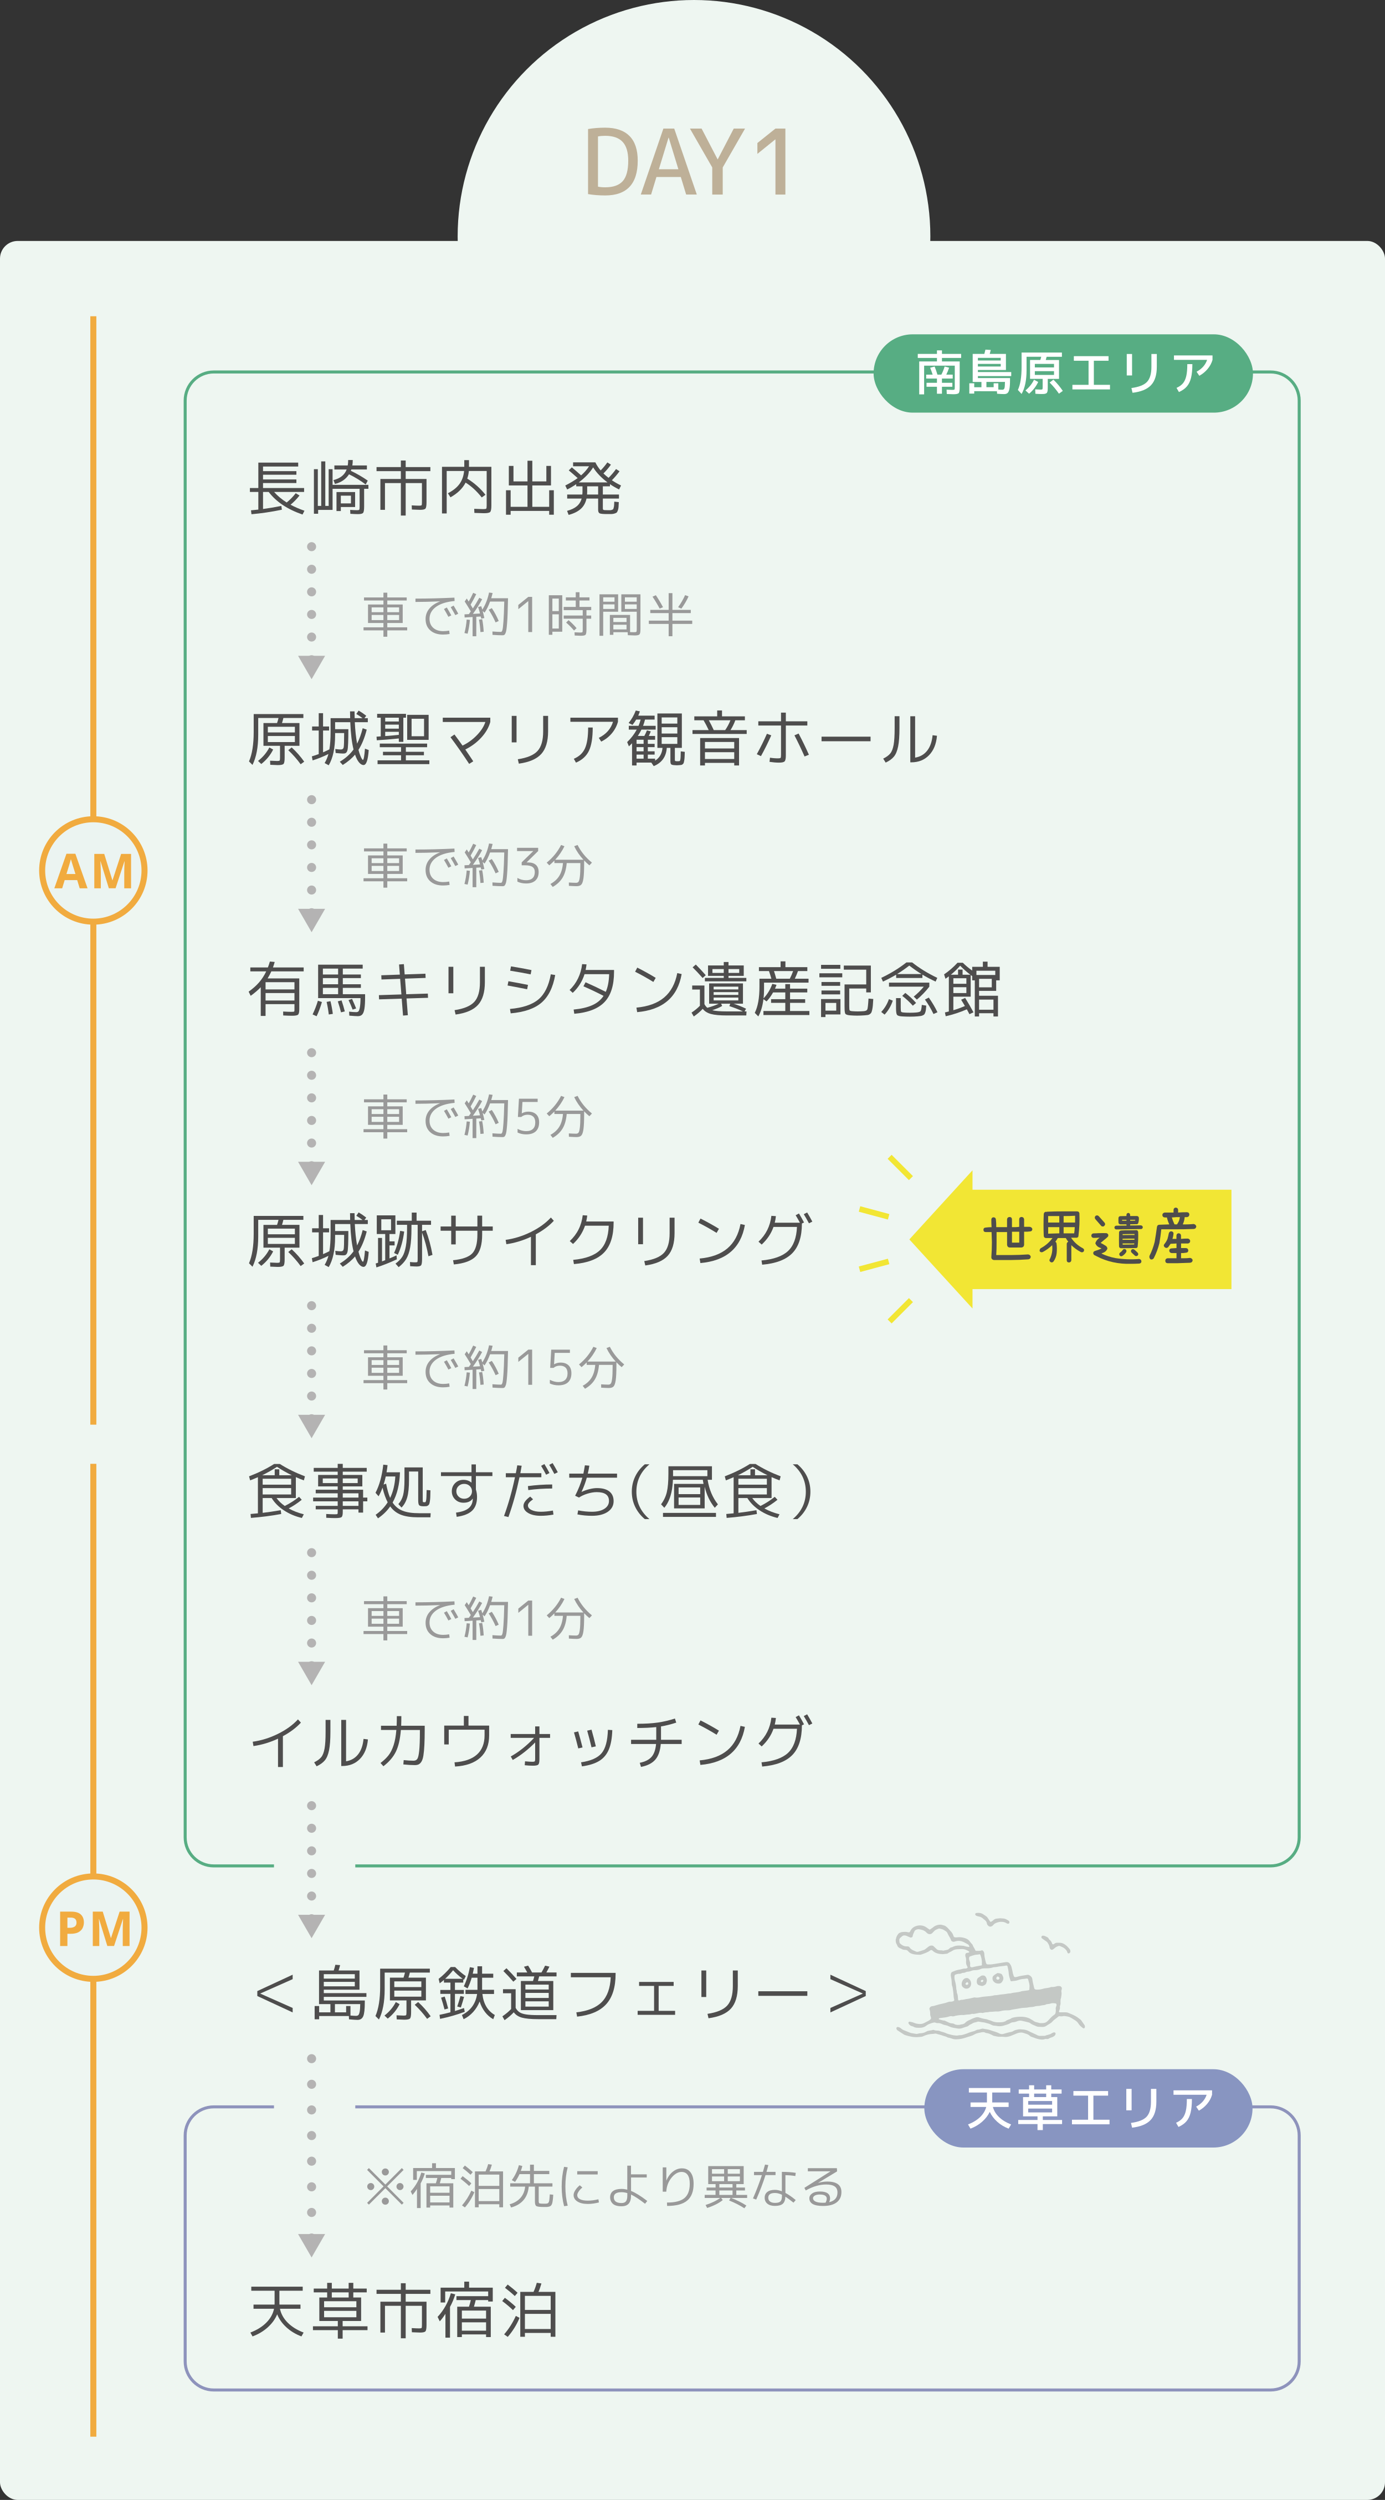 <?xml version="1.0" encoding="UTF-8"?>
<svg id="_レイヤー_2" data-name="レイヤー 2" xmlns="http://www.w3.org/2000/svg" viewBox="0 0 460 830">
  <rect x="0" y="0" width="460" height="830" fill="#333333" stroke="none"/>
  <defs>
    <style>
      .cls-1 {
        fill: #fff;
      }

      .cls-2 {
        fill: #8895c1;
      }

      .cls-3 {
        fill: #f1ab3f;
      }

      .cls-4 {
        fill: #ebf4f1;
      }

      .cls-5 {
        stroke-dasharray: 0 7.5;
      }

      .cls-5, .cls-6, .cls-7, .cls-8, .cls-9 {
        fill: none;
      }

      .cls-5, .cls-6, .cls-8 {
        stroke: #b4b3b3;
        stroke-linecap: round;
        stroke-linejoin: round;
        stroke-width: 3px;
      }

      .cls-10 {
        fill: #beb098;
      }

      .cls-7 {
        stroke: #f1ab3f;
        stroke-width: 2px;
      }

      .cls-7, .cls-9 {
        stroke-miterlimit: 10;
      }

      .cls-11 {
        fill: #4e4d4d;
      }

      .cls-12 {
        fill: #57ad83;
      }

      .cls-13 {
        fill: #999;
      }

      .cls-14 {
        fill: #f2e634;
      }

      .cls-8 {
        stroke-dasharray: .01 8.5;
      }

      .cls-9 {
        stroke: #f2e634;
        stroke-width: 1.88px;
      }

      .cls-15 {
        fill: #b4b3b3;
      }

      .cls-16 {
        fill: #8e93bc;
      }

      .cls-17 {
        fill: #eef6f1;
      }

      .cls-18 {
        opacity: .5;
      }
    </style>
  </defs>
  <g id="_レイヤー_1-2" data-name="レイヤー 1">
    <g>
      <g>
        <circle class="cls-17" cx="230.5" cy="78.5" r="78.5"/>
        <g>
          <path class="cls-10" d="M211.81,53.34c0,7.7-3.6,11.55-10.8,11.55-2.04,0-3.94-.15-5.7-.45v-21.6c1.76-.3,3.66-.45,5.7-.45,3.54,0,6.22.92,8.05,2.75s2.75,4.57,2.75,8.21ZM208.66,53.34c0-2.84-.63-4.92-1.88-6.25-1.25-1.33-3.18-2-5.77-2-.9,0-1.7.07-2.4.21v16.68c.7.14,1.5.21,2.4.21,2.66,0,4.6-.68,5.82-2.05,1.22-1.37,1.83-3.63,1.83-6.79Z"/>
          <path class="cls-10" d="M212.83,64.59l7.5-21.9h3.6l7.5,21.9h-3.54l-1.77-5.82h-8.1l-1.77,5.82h-3.42ZM218.83,56.19h6.48l-3.21-10.5h-.06l-3.21,10.5Z"/>
          <path class="cls-10" d="M233.02,42.69l5.31,10.2h.06l5.31-10.2h3.75l-7.41,12.9v9h-3.48v-9l-7.41-12.9h3.87Z"/>
          <path class="cls-10" d="M257.55,42.69h3.3v21.9h-3.3v-18.3h-.06l-5.94,4.8v-3.6l6-4.8Z"/>
        </g>
      </g>
      <rect class="cls-17" y="80" width="460" height="750" rx="5.87" ry="5.87"/>
      <g>
        <path class="cls-16" d="M422,700c4.96,0,9,4.04,9,9v75c0,4.96-4.04,9-9,9H71c-4.96,0-9-4.04-9-9v-75c0-4.96,4.04-9,9-9h351M422,699H71c-5.52,0-10,4.48-10,10v75c0,5.52,4.48,10,10,10h351c5.52,0,10-4.48,10-10v-75c0-5.52-4.48-10-10-10h0Z"/>
        <g>
          <rect class="cls-2" x="307" y="687" width="109" height="26" rx="13" ry="13"/>
          <g>
            <path class="cls-1" d="M322.35,699.53v-1.49h5.44v-3.31h-6v-1.49h13.76v1.49h-6v3.31h5.44v1.49h-5.22c.33,1.25,1.01,2.37,2.03,3.35,1.02.99,2.36,1.81,4.02,2.46l-.82,1.39c-1.43-.54-2.69-1.3-3.78-2.28-1.09-.98-1.92-2.07-2.49-3.29-.59,1.22-1.43,2.31-2.54,3.28s-2.39,1.73-3.86,2.29l-.82-1.39c1.65-.65,2.99-1.47,4.02-2.46,1.02-.99,1.7-2.1,2.03-3.35h-5.22Z"/>
            <path class="cls-1" d="M338.35,695.1v-1.38h3.44v-1.39h1.68v1.39h4v-1.39h1.68v1.39h3.44v1.38h-3.44v1.15h2v6.4h-4.8v1.2h6.4v1.36h-6.4v2h-1.76v-2h-6.4v-1.36h6.4v-1.2h-4.8v-6.4h2v-1.15h-3.44ZM341.5,698.78h7.94v-1.22h-7.94v1.22ZM341.5,700.06v1.28h7.94v-1.28h-7.94ZM347.47,695.1h-4v1.15h4v-1.15Z"/>
            <path class="cls-1" d="M356.51,694.25h11.52v1.52h-4.88v8h5.36v1.52h-12.48v-1.52h5.36v-8h-4.88v-1.52Z"/>
            <path class="cls-1" d="M374.08,700.65v-7.12h1.76v7.12h-1.76ZM384.06,693.53v4.24c0,2.72-.64,4.76-1.92,6.11-1.28,1.36-3.33,2.2-6.14,2.53l-.37-1.58c2.49-.33,4.21-1.01,5.18-2.04.97-1.03,1.46-2.69,1.46-4.97v-4.29h1.79Z"/>
            <path class="cls-1" d="M389.76,695.48v-1.47h12.8v1.47c-.31,1.09-.85,2.1-1.63,3.03-.78.93-1.7,1.68-2.75,2.25l-.91-1.34c1.79-.97,2.95-2.28,3.49-3.94h-10.99ZM394.19,696.89h1.68c0,1.86-.15,3.37-.44,4.55-.29,1.18-.76,2.14-1.39,2.87-.63.74-1.51,1.35-2.63,1.86l-.8-1.39c.92-.41,1.63-.91,2.14-1.53.51-.61.87-1.42,1.1-2.42.23-1,.34-2.31.34-3.94Z"/>
          </g>
        </g>
        <rect class="cls-17" x="91" y="690" width="27" height="21"/>
      </g>
      <g>
        <path class="cls-12" d="M422,124c4.96,0,9,4.04,9,9v477c0,4.96-4.04,9-9,9H71c-4.96,0-9-4.04-9-9V133c0-4.96,4.04-9,9-9h351M422,123H71c-5.52,0-10,4.48-10,10v477c0,5.52,4.48,10,10,10h351c5.52,0,10-4.48,10-10V133c0-5.52-4.48-10-10-10h0Z"/>
        <g>
          <rect class="cls-12" x="290.15" y="111" width="126" height="26" rx="13" ry="13"/>
          <g>
            <path class="cls-1" d="M316.63,130.89c-.25,0-.97-.03-2.18-.08l-.06-1.44c1.15.05,1.78.08,1.87.08.4,0,.65-.04.73-.12.08-.08.12-.32.12-.73v-7.2h-10.18v9.54h-1.63v-10.93h5.89v-1.17h-6.37v-1.34h6.37v-1.17h1.66v1.17h6.37v1.34h-6.37v1.17h5.89v8.56c0,1.06-.11,1.71-.34,1.95-.22.25-.82.37-1.78.37ZM308.95,122.09l1.47-.4c.35.88.66,1.77.93,2.69h1.3c.42-.78.78-1.68,1.1-2.7l1.47.4c-.25.78-.56,1.55-.93,2.3h2.13v1.31h-3.57v1.41h3.46v1.31h-3.46v2.32h-1.66v-2.32h-3.46v-1.31h3.46v-1.41h-3.57v-1.31h2.14c-.21-.67-.49-1.43-.82-2.29Z"/>
            <path class="cls-1" d="M323.06,126.81v-9.31h3.87c.16-.57.28-1.04.37-1.42l1.76.11c-.06.29-.18.73-.34,1.31h5.38v5.34h-9.31v.69h11.07v1.33h-11.07v.67h10.67v.67c0,1.27-.07,2.24-.2,2.9-.13.67-.33,1.12-.6,1.37-.27.25-.66.37-1.17.37-.66,0-1.43-.04-2.32-.11l-.06-.83-7.54-.02v.8h-1.63v-3.42h1.63v1.31h2.4v-1.76h-2.91ZM324.79,119.69h7.58v-.88h-7.58v.88ZM324.79,120.81v.88h7.58v-.88h-7.58ZM331.57,129.34c.47.04.91.06,1.33.06.34,0,.57-.15.69-.46.12-.3.18-1.02.19-2.14h-6.16v1.76h2.4v-1.31h1.55v2.08Z"/>
            <path class="cls-1" d="M340.95,122.94c0,3.31-.55,5.93-1.65,7.86l-1.23-1.33c.82-1.77,1.23-4.32,1.23-7.65v-4.77h13.39v1.41h-5.07c-.1.36-.19.71-.29,1.06h4.4v6.27h-3.74v2.72c0,.38,0,.69-.02.91-.01.22-.05.43-.1.62-.06.19-.13.33-.21.42-.08.09-.21.16-.38.22-.18.06-.37.1-.58.12-.21.02-.49.02-.84.02-.52,0-1.18-.03-1.97-.08l-.06-1.47c.98.05,1.58.08,1.79.08.32,0,.51-.04.58-.11.06-.07.1-.32.1-.74v-2.72h-4.19v-6.27h3.42c.09-.27.19-.62.3-1.06h-4.88v4.48ZM340.58,129.64c1.24-1.02,2.19-2.21,2.85-3.57l1.38.75c-.69,1.48-1.7,2.78-3.02,3.9l-1.2-1.09ZM343.7,121.99h6.37v-1.17h-6.37v1.17ZM343.7,123.23v1.25h6.37v-1.25h-6.37ZM348.61,127.02l1.26-.98c1.18,1.16,2.22,2.41,3.12,3.74l-1.28.93c-.95-1.37-1.98-2.6-3.1-3.7Z"/>
            <path class="cls-1" d="M356.66,118.25h11.52v1.52h-4.88v8h5.36v1.52h-12.48v-1.52h5.36v-8h-4.88v-1.52Z"/>
            <path class="cls-1" d="M374.23,124.65v-7.12h1.76v7.12h-1.76ZM384.21,117.53v4.24c0,2.72-.64,4.76-1.92,6.11-1.28,1.36-3.33,2.2-6.14,2.53l-.37-1.58c2.49-.33,4.21-1.01,5.18-2.04.97-1.03,1.46-2.69,1.46-4.97v-4.29h1.79Z"/>
            <path class="cls-1" d="M389.91,119.48v-1.47h12.8v1.47c-.31,1.09-.85,2.1-1.63,3.03-.78.93-1.7,1.68-2.75,2.25l-.91-1.34c1.79-.97,2.95-2.28,3.49-3.94h-10.99ZM394.34,120.89h1.68c0,1.86-.15,3.37-.44,4.55-.29,1.18-.76,2.14-1.39,2.87-.63.74-1.51,1.35-2.63,1.86l-.8-1.39c.92-.41,1.63-.91,2.14-1.53.51-.61.87-1.42,1.1-2.42.23-1,.34-2.31.34-3.94Z"/>
          </g>
        </g>
        <rect class="cls-17" x="91" y="609" width="27" height="21"/>
      </g>
      <g>
        <g>
          <line class="cls-6" x1="103.49" y1="181.5" x2="103.49" y2="181.5"/>
          <line class="cls-5" x1="103.49" y1="189" x2="103.49" y2="215.28"/>
          <line class="cls-6" x1="103.49" y1="219.04" x2="103.49" y2="219.04"/>
          <polygon class="cls-15" points="99 217.73 103.49 225.5 107.98 217.73 99 217.73"/>
        </g>
        <g>
          <line class="cls-6" x1="103.49" y1="265.5" x2="103.49" y2="265.5"/>
          <line class="cls-5" x1="103.49" y1="273" x2="103.49" y2="299.28"/>
          <line class="cls-6" x1="103.49" y1="303.04" x2="103.49" y2="303.04"/>
          <polygon class="cls-15" points="99 301.73 103.49 309.5 107.98 301.73 99 301.73"/>
        </g>
        <g>
          <line class="cls-6" x1="103.49" y1="349.5" x2="103.49" y2="349.5"/>
          <line class="cls-5" x1="103.49" y1="357" x2="103.49" y2="383.28"/>
          <line class="cls-6" x1="103.49" y1="387.04" x2="103.49" y2="387.04"/>
          <polygon class="cls-15" points="99 385.73 103.49 393.5 107.98 385.73 99 385.73"/>
        </g>
        <g>
          <line class="cls-6" x1="103.49" y1="433.5" x2="103.49" y2="433.5"/>
          <line class="cls-5" x1="103.49" y1="441" x2="103.49" y2="467.28"/>
          <line class="cls-6" x1="103.49" y1="471.04" x2="103.49" y2="471.04"/>
          <polygon class="cls-15" points="99 469.73 103.49 477.5 107.98 469.73 99 469.73"/>
        </g>
        <g>
          <line class="cls-6" x1="103.49" y1="515.5" x2="103.49" y2="515.5"/>
          <line class="cls-5" x1="103.49" y1="523" x2="103.49" y2="549.28"/>
          <line class="cls-6" x1="103.49" y1="553.04" x2="103.49" y2="553.04"/>
          <polygon class="cls-15" points="99 551.73 103.49 559.5 107.98 551.73 99 551.73"/>
        </g>
        <g>
          <line class="cls-6" x1="103.49" y1="599.5" x2="103.49" y2="599.5"/>
          <line class="cls-5" x1="103.49" y1="607" x2="103.49" y2="633.28"/>
          <line class="cls-6" x1="103.49" y1="637.04" x2="103.49" y2="637.04"/>
          <polygon class="cls-15" points="99 635.73 103.49 643.5 107.98 635.73 99 635.73"/>
        </g>
        <g>
          <line class="cls-6" x1="103.49" y1="683.5" x2="103.49" y2="683.5"/>
          <line class="cls-8" x1="103.49" y1="692" x2="103.49" y2="738.78"/>
          <line class="cls-6" x1="103.49" y1="743.04" x2="103.49" y2="743.04"/>
          <polygon class="cls-15" points="99 741.73 103.49 749.5 107.98 741.73 99 741.73"/>
        </g>
        <g>
          <path class="cls-11" d="M101,162.03v1.3h-9.96c1.15,1.31,2.54,2.47,4.18,3.5,1.09-.88,2.09-1.91,3-3.08l1.26.76c-.91,1.16-1.9,2.18-2.98,3.06,1.32.72,2.86,1.39,4.62,2l-.64,1.26c-5-1.72-8.75-4.22-11.24-7.5h-1.88v5.66c1.91-.25,3.93-.59,6.08-1.02l.18,1.26c-3.44.71-6.81,1.21-10.1,1.5l-.16-1.3c1.57-.16,2.39-.24,2.44-.24v-5.86h-2.8v-1.3h2.8v-8.44h13.24v1.3h-11.68v1.54h11.08v1.18h-11.08v1.58h11.08v1.18h-11.08v1.66h13.64Z"/>
          <path class="cls-11" d="M119.44,168.23v-5.94h-8.98v7h-4.8v1.28h-1.4v-14.8h1.3v12.2h1.12v-14.78h1.36v14.78h1.12v-12.2h1.3v5.2h11.9v1.32h-1.42v5.88c0,1.13-.12,1.84-.35,2.11-.23.27-.8.41-1.69.41-.61,0-1.46-.03-2.54-.1l-.06-1.3c1,.07,1.77.1,2.3.1.4,0,.64-.05.72-.16.08-.11.12-.44.12-1ZM115.64,152.73h1.52c0,.68-.05,1.28-.14,1.8h4.84v1.34h-5.18s-.04.11-.07.21c-.03.1-.06.18-.09.23,2.05.99,3.93,2.07,5.62,3.26l-.68,1.28c-1.77-1.32-3.62-2.45-5.54-3.38-1.05,1.64-2.61,2.71-4.68,3.2l-.48-1.28c2.24-.55,3.7-1.72,4.38-3.52h-4.08v-1.34h4.44c.09-.52.14-1.12.14-1.8ZM113.2,163.37h4.74v4.96h-4.74v1.34h-1.44v-6.3h1.44ZM113.2,164.57v2.56h3.36v-2.56h-3.36Z"/>
          <path class="cls-11" d="M142.94,156.43h-8.2v2.6h6.92v7.7c0,1.13-.12,1.84-.35,2.12-.23.28-.82.42-1.77.42-.25,0-1.17-.03-2.74-.1l-.06-1.38c1.13.07,1.97.1,2.5.1.44,0,.7-.05.78-.15.08-.1.12-.44.12-1.01v-6.34h-5.4v10.78h-1.6v-10.78h-5.28v8.88h-1.52v-10.24h6.8v-2.6h-8.08v-1.36h8.08v-2.18h1.6v2.18h8.2v1.36Z"/>
          <path class="cls-11" d="M154.2,152.77h1.56v2.22h7.44v12.88c0,1.15-.14,1.85-.41,2.12-.27.27-.97.4-2.09.4-.23,0-1.27-.03-3.14-.1l-.06-1.36c1.77.07,2.75.1,2.94.1.59,0,.93-.05,1.04-.15s.16-.44.16-1.01v-11.5h-5.92c-.08.87-.25,1.71-.52,2.54,2.33,1.44,4.35,3.23,6.04,5.36l-1.24.88c-1.69-2.13-3.48-3.77-5.36-4.92-1,1.95-2.67,3.57-5.02,4.88l-.86-1.34c1.71-.88,2.99-1.91,3.85-3.09.86-1.18,1.37-2.62,1.53-4.31h-5.78v14.1h-1.56v-15.48h7.4v-2.22Z"/>
          <path class="cls-11" d="M170.54,154.69v5.14h4.66v-6.86h1.6v6.86h4.66v-5.14h1.54v6.48h-6.2v7.1h5.6v-5.5h1.54v8.12h-1.54v-1.26h-12.8v1.26h-1.54v-8.12h1.54v5.5h5.6v-7.1h-6.2v-6.48h1.54Z"/>
          <path class="cls-11" d="M193.46,161.47h-2.08v-.72c-1.01.69-2.01,1.28-3,1.76l-.64-1.32c1.53-.76,2.91-1.58,4.12-2.46-1.21-1.08-2.2-1.93-2.96-2.56l1.02-1c.96.79,1.99,1.67,3.08,2.66,1.05-.91,1.93-1.91,2.64-3.02h-5.3v-1.3h7.4c.45.95,1.04,1.84,1.76,2.68.81-.83,1.55-1.71,2.22-2.66l1.18.74c-.68.97-1.51,1.95-2.48,2.92.51.49,1.07.98,1.7,1.46.92-.92,1.75-1.89,2.48-2.92l1.16.74c-.76,1.05-1.61,2.05-2.54,2.98.91.61,1.92,1.19,3.04,1.74l-.64,1.32c-1.08-.53-2.09-1.12-3.04-1.76v.72h-2.36v2.72h5.36v1.34h-5.36v3.2c0,.31.07.49.22.56s.61.1,1.38.1h.87c.17,0,.36-.04.57-.12.21-.08.34-.15.39-.22.05-.07.11-.24.18-.52.07-.28.12-.54.13-.77.01-.23.03-.64.06-1.21l1.5.16c-.04.73-.07,1.28-.09,1.64-.02.36-.09.72-.22,1.08s-.25.6-.36.71c-.11.11-.34.23-.69.34s-.68.17-1.01.18c-.33,0-.84.01-1.53.01-1.31,0-2.13-.08-2.46-.24-.33-.16-.5-.55-.5-1.16v-3.74h-3.86c-.31,1.41-.94,2.56-1.91,3.43s-2.31,1.54-4.03,1.99l-.52-1.34c1.39-.37,2.47-.89,3.24-1.54.77-.65,1.31-1.5,1.6-2.54h-4.8v-1.34h5.02c.04-.33.06-.69.06-1.06v-1.66ZM201.78,160.17c-2.07-1.55-3.66-3.21-4.78-5-1.12,1.79-2.71,3.45-4.78,5h9.56ZM194.98,164.19h3.68v-2.72h-3.64v1.76c0,.21-.01.53-.04.96Z"/>
        </g>
        <g>
          <path class="cls-11" d="M85.76,243.98c0,4.09-.63,7.42-1.9,9.98l-1.16-1.16c1.04-2.39,1.56-5.64,1.56-9.76v-5.96h16.5v1.3h-6.64c-.16.67-.31,1.23-.46,1.68h5.8v7.56h-4.92v3.88c0,1.15-.12,1.85-.37,2.12-.25.27-.88.4-1.91.4-.37,0-1.21-.03-2.5-.1l-.06-1.36c1.23.07,2.01.1,2.36.1.45,0,.72-.05.81-.15.09-.1.13-.44.13-1.01v-3.88h-5.5v-7.56h4.52c.2-.59.36-1.15.48-1.68h-6.74v5.6ZM85.7,252.64c1.63-1.27,2.88-2.76,3.76-4.48l1.26.7c-.91,1.84-2.22,3.44-3.94,4.8l-1.08-1.02ZM88.96,243.18h8.98v-1.88h-8.98v1.88ZM88.96,244.36v2.02h8.98v-2.02h-8.98ZM95.74,249.06l1.14-.9c1.55,1.41,2.93,2.99,4.16,4.72l-1.18.86c-1.21-1.67-2.59-3.23-4.12-4.68Z"/>
          <path class="cls-11" d="M118.34,237.04l.78-1.12c.87.51,1.71,1.08,2.52,1.72l-.6.8h1.12v1.34h-4.32c.13,2.71.39,5.08.76,7.12.75-1.47,1.37-3.17,1.86-5.12l1.34.46c-.69,2.72-1.61,4.96-2.74,6.72.19.72.39,1.35.6,1.88.21.53.39.91.54,1.13.15.22.26.33.34.33.25,0,.48-1.25.68-3.74l1.24.46c-.23,3.32-.8,4.98-1.72,4.98-.48,0-.97-.28-1.46-.84-.49-.56-.95-1.43-1.36-2.62-1.07,1.27-2.43,2.41-4.08,3.44l-.98-1.08c1.88-1.12,3.4-2.47,4.56-4.06-.57-2.27-.93-5.29-1.08-9.06h-5.04v2.32h4.4c0,3.8-.09,6.1-.28,6.9-.15.64-.43,1.01-.84,1.12-.16.04-.42.06-.78.06-.32,0-1.09-.06-2.32-.18l-.12-1.32c.83.11,1.44.16,1.84.16.53,0,.85-.24.95-.72.1-.48.15-2.06.15-4.74h-3v.7c0,4.28-.71,7.61-2.12,10l-1.36-.74c.56-.93.98-1.93,1.26-3-1.67.84-3.42,1.55-5.26,2.12l-.24-1.34c.68-.2,1.44-.45,2.28-.76v-7.82h-2.2v-1.34h2.2v-4.42h1.44v4.42h2v1.34h-2v7.24c.77-.33,1.47-.66,2.1-.98.27-1.6.4-3.51.4-5.72v-4.64h6.5c-.03-.96-.04-1.71-.04-2.26h1.5c0,.55.01,1.3.04,2.26h2.62c-.64-.49-1.33-.96-2.08-1.4Z"/>
          <path class="cls-11" d="M132.46,245.18c-2.88.29-5.32.49-7.32.6l-.08-1.2c.28-.01.75-.05,1.4-.1v-6.2h-1.2v-1.28h9.58v1.28h-.88v8.02h-1.5v-1.12ZM134.8,252.44h7.8v1.26h-17.2v-1.26h7.8v-1.68h-6v-1.16h6v-1.52h-7.06v-1.2h15.72v1.2h-7.06v1.52h6v1.16h-6v1.68ZM132.46,238.28h-4.52v1.26h4.52v-1.26ZM127.94,241.92h4.52v-1.34h-4.52v1.34ZM132.46,243.98v-1.02h-4.52v1.42c2.04-.16,3.55-.29,4.52-.4ZM136.7,245.64h-1.46v-8.3h7.12v8.3h-5.66ZM136.7,244.44h4.14v-5.8h-4.14v5.8Z"/>
          <path class="cls-11" d="M147.06,239.7v-1.42h15.78v1.42c-.49,1.8-1.47,3.51-2.94,5.13-1.47,1.62-3.25,2.96-5.36,4.01.93,1.35,1.81,2.65,2.64,3.92l-1.36.86c-2.07-3.16-4.13-6.11-6.2-8.86l1.32-.9c.77,1.03,1.67,2.25,2.68,3.68,1.79-.85,3.38-2.01,4.78-3.46,1.4-1.45,2.33-2.91,2.8-4.38h-14.14Z"/>
          <path class="cls-11" d="M169.96,246.48v-8.8h1.6v8.8h-1.6ZM180.4,237.68h1.64v5.12c0,3.36-.76,5.87-2.28,7.54-1.52,1.67-4,2.73-7.44,3.2l-.34-1.46c3.12-.47,5.3-1.38,6.55-2.75,1.25-1.37,1.87-3.53,1.87-6.49v-5.16Z"/>
          <path class="cls-11" d="M189.44,239.64v-1.36h15.8v1.36c-.4,1.43-1.08,2.71-2.05,3.86-.97,1.15-2.14,2.05-3.51,2.72l-.8-1.24c2.44-1.21,4.01-2.99,4.72-5.34h-14.16ZM195.34,241.54h1.52c0,3.41-.42,5.99-1.26,7.74-.84,1.75-2.27,3.05-4.3,3.92l-.72-1.28c1.75-.73,2.98-1.87,3.69-3.42.71-1.55,1.07-3.87,1.07-6.96Z"/>
          <path class="cls-11" d="M208.84,242.24v-1.26h3.24c.29-.69.53-1.39.7-2.08h-1.48c-.32.56-.73,1.15-1.22,1.76l-1.3-.62c.97-1.17,1.77-2.55,2.38-4.14l1.36.28c-.17.51-.35.98-.54,1.42h5.44v1.3h-3.18c-.19.73-.41,1.43-.66,2.08h4.18v1.26h-4.72c-.28.6-.68,1.3-1.2,2.1h2.16c.33-.6.62-1.21.86-1.84l1.28.32c-.2.55-.42,1.05-.66,1.52h2.1v1.26h-2.42v1.36h2.26v1.1h-2.26v1.38h2.26v1.1h-2.26v1.34h2.42v.66c1.47-.91,2.29-2.32,2.46-4.24h-1.7v-11.42h8.12v11.42h-2.32v3.84c0,.25.02.41.06.46.04.05.16.09.36.12.09.01.25.02.46.02.2,0,.35,0,.46-.02.15-.01.25-.04.3-.07.05-.03.11-.16.16-.39s.09-.54.11-.95c.02-.41.04-1.02.05-1.85l1.34.16c-.03.76-.05,1.35-.07,1.76-.02.41-.06.81-.13,1.18-.07.37-.13.63-.19.78-.06.15-.17.28-.33.41-.16.13-.32.2-.48.22-.16.02-.39.04-.7.07-.32.03-.57.04-.74.04-.2,0-.45-.01-.74-.04-.59-.03-.97-.12-1.14-.28-.17-.16-.26-.51-.26-1.06v-4.4h-1.2c-.21,2.95-1.66,4.97-4.34,6.06l-.8-1.18h-4.9v.96h-1.5v-7.36c-.21.23-.56.57-1.04,1.02l-.58-1.42c1.32-1.27,2.38-2.65,3.18-4.14h-2.64ZM211.42,245.6v1.36h2.34v-1.36h-2.34ZM213.76,248.06h-2.34v1.38h2.34v-1.38ZM211.42,251.88h2.34v-1.34h-2.34v1.34ZM219.76,240.24h5.2v-2.04h-5.2v2.04ZM219.76,241.44v2.1h5.2v-2.1h-5.2ZM219.76,244.74v2.24h5.2v-2.24h-5.2Z"/>
          <path class="cls-11" d="M230,243.68v-1.28h5.38c-.53-1.15-1.1-2.23-1.7-3.26h-3.08v-1.3h7.6v-1.96h1.6v1.96h7.6v1.3h-3.18c-.43,1.17-.96,2.26-1.6,3.26h5.38v1.28h-18ZM232.54,245.04h12.92v9.1h-1.6v-.86h-9.72v.86h-1.6v-9.1ZM234.14,248.5h9.72v-2.16h-9.72v2.16ZM234.14,249.74v2.26h9.72v-2.26h-9.72ZM240.86,242.4c.69-1,1.27-2.09,1.74-3.26h-7.18c.53.95,1.08,2.03,1.64,3.26h3.8Z"/>
          <path class="cls-11" d="M254.72,243.62l1.44.52c-1.04,2.36-2.18,4.66-3.42,6.9l-1.38-.64c1.25-2.27,2.37-4.53,3.36-6.78ZM251.86,239.48h7.54v-2.88h1.6v2.88h7.14v1.4h-7.14v9.92c0,1.03-.13,1.68-.4,1.97-.27.29-.89.43-1.86.43s-2.03-.09-3.16-.26l.16-1.38c.88.15,1.78.22,2.7.22.45,0,.73-.06.82-.17s.14-.44.14-.99v-9.74h-7.54v-1.4ZM263.86,244.14l1.38-.6c1.23,2.32,2.37,4.67,3.42,7.04l-1.44.58c-1.15-2.59-2.27-4.93-3.36-7.02Z"/>
          <path class="cls-11" d="M272.86,246.1v-1.52h16.28v1.52h-16.28Z"/>
          <path class="cls-11" d="M297.14,237.79h1.6v3.94c0,2.61-.15,4.65-.45,6.12s-.76,2.58-1.38,3.34-1.54,1.43-2.75,2l-.82-1.32c1.07-.52,1.85-1.1,2.36-1.73.51-.63.87-1.58,1.1-2.85.23-1.27.34-3.12.34-5.56v-3.94ZM303.94,251.54c1.67-.27,3-1.04,4-2.31s1.6-2.98,1.8-5.13l1.46.18c-.24,2.75-1.12,4.9-2.65,6.47-1.53,1.57-3.49,2.35-5.89,2.35h-.32v-15.3h1.6v13.74Z"/>
        </g>
        <g>
          <path class="cls-11" d="M83.26,330.62l-.68-1.38c1.37-.97,2.53-2,3.47-3.08.94-1.08,1.73-2.3,2.37-3.66h-5.28v-1.3h5.84c.25-.65.47-1.31.66-1.96l1.6.14c-.21.75-.41,1.35-.58,1.82h10.2v1.3h-10.74c-.35.79-.76,1.57-1.24,2.34h10.52v10.2c0,.99-.14,1.6-.41,1.84-.27.24-.95.36-2.03.36-.59,0-1.55-.03-2.9-.1l-.02-1.3c1.2.07,2.1.1,2.7.1.53,0,.84-.03.93-.08.09-.05.13-.23.13-.52v-1.96h-9.6v3.92h-1.6v-9.54c-.91.96-2.02,1.91-3.34,2.86ZM88.2,328.5h9.6v-2.4h-9.6v2.4ZM88.2,329.7v2.48h9.6v-2.48h-9.6Z"/>
          <path class="cls-11" d="M103.82,336.8c.71-1.47,1.29-2.98,1.76-4.54l1.34.42c-.49,1.73-1.08,3.31-1.76,4.72l-1.34-.6ZM121.26,331.1c0,1.67-.08,2.95-.23,3.85-.15.9-.4,1.53-.74,1.89-.34.36-.82.54-1.43.54-.51,0-1.45-.06-2.84-.18l-.08-1.32c.99.11,1.77.16,2.36.16.33,0,.59-.09.76-.26s.33-.61.46-1.31.21-1.73.22-3.09h-14.08v-11.1h14.8v1.3h-6.6v1.96h6v1.2h-6v2.04h6v1.2h-6v2.1h7.4v1.02ZM112.3,323.54v-1.96h-5.06v1.96h5.06ZM112.3,324.74h-5.06v2.04h5.06v-2.04ZM112.3,327.98h-5.06v2.1h5.06v-2.1ZM109.2,336.82c-.17-1.44-.41-2.83-.72-4.18l1.28-.24c.36,1.51.62,2.91.78,4.22l-1.34.2ZM113.26,336.1c-.24-.99-.59-2.2-1.06-3.64l1.24-.32c.45,1.32.81,2.54,1.08,3.66l-1.26.3ZM117.12,335.2c-.43-1.12-.88-2.17-1.36-3.16l1.16-.4c.53,1.15.99,2.21,1.36,3.18l-1.16.38Z"/>
          <path class="cls-11" d="M132.54,320.22l1.6-.12.26,3.42,6.9-.24.06,1.4-6.84.24.4,5.18,7.18-.22.06,1.4-7.14.22.44,5.56-1.6.12-.44-5.62-7.52.24-.06-1.4,7.48-.24-.42-5.18-6.2.22-.06-1.4,6.16-.22-.26-3.36Z"/>
          <path class="cls-11" d="M148.96,329.78v-8.8h1.6v8.8h-1.6ZM159.4,320.98h1.64v5.12c0,3.36-.76,5.87-2.28,7.54-1.52,1.67-4,2.73-7.44,3.2l-.34-1.46c3.12-.47,5.3-1.38,6.55-2.75,1.25-1.37,1.87-3.53,1.87-6.49v-5.16Z"/>
          <path class="cls-11" d="M168.58,327.2l.28-1.42c2.33.4,4.5.81,6.5,1.22l-.28,1.44c-3.17-.63-5.34-1.04-6.5-1.24ZM169.38,334.98c4.24-.37,7.39-1.43,9.45-3.17,2.06-1.74,3.43-4.52,4.11-8.33l1.46.24c-.73,4.13-2.25,7.19-4.55,9.17-2.3,1.98-5.71,3.16-10.23,3.55l-.24-1.46ZM169.44,322.28l.28-1.44c2.32.37,4.59.79,6.8,1.24l-.28,1.42c-1.88-.39-4.15-.79-6.8-1.22Z"/>
          <path class="cls-11" d="M190.74,336.58l-.22-1.4c2.51-.24,4.57-.72,6.18-1.44,1.61-.72,2.87-1.75,3.76-3.1-2.21-1.15-4.44-2.21-6.68-3.18l.7-1.34c2.17.95,4.41,2.01,6.72,3.18.68-1.55,1.05-3.5,1.12-5.86h-8.18c-.76,2.4-2.07,4.47-3.92,6.2l-1.04-.96c1.15-1.08,2.08-2.36,2.8-3.84.72-1.48,1.17-3.06,1.36-4.74l1.46.08c-.04.45-.14,1.07-.3,1.86h9.44v.6c0,4.49-1.05,7.84-3.16,10.05-2.11,2.21-5.45,3.5-10.04,3.89Z"/>
          <path class="cls-11" d="M210.94,322.62l.72-1.36c2.13,1.07,4.17,2.2,6.12,3.4l-.78,1.36c-1.84-1.15-3.86-2.28-6.06-3.4ZM226.4,323.4c-1.35,7.68-6.27,11.89-14.78,12.64l-.24-1.5c3.91-.36,6.98-1.48,9.21-3.37s3.68-4.58,4.35-8.09l1.46.32Z"/>
          <path class="cls-11" d="M229.9,327.2h4.06v6.2c.29.51.61.91.96,1.2,1.45-.39,2.71-.84,3.78-1.36h-3.18v-6.74h11.24v6.74h-3.08c1.45.48,2.82,1.03,4.1,1.66l-.48.9h.64l-.08,1.34h-6.42c-2.35,0-4.12-.16-5.32-.49-1.2-.33-2.11-.9-2.72-1.71-.79.87-1.78,1.71-2.98,2.54l-.74-1.28c1.12-.75,2.06-1.52,2.82-2.32h-.04v-5.34h-2.56v-1.34ZM234.4,323.78l-1.04.92c-1.29-1.47-2.4-2.65-3.32-3.54l1.06-.92c1.11,1.11,2.21,2.29,3.3,3.54ZM241.96,324v.68h5.92v1.14h-13.76v-1.14h6.26v-.68h-5.22v-3.46h5.22v-1.14h1.58v1.14h5.06v3.46h-5.06ZM246.74,335.8c-1.15-.56-2.65-1.15-4.5-1.76l.3-.8h-3.04l.36.74c-.76.47-1.86.94-3.3,1.42.97.27,2.62.4,4.94.4h5.24ZM240.38,323.02v-1.28h-3.76v1.28h3.76ZM237.02,328.5h8.2v-.92h-8.2v.92ZM237.02,330.32h8.2v-.92h-8.2v.92ZM237.02,332.14h8.2v-.94h-8.2v.94ZM241.96,323.02h3.56v-1.28h-3.56v1.28Z"/>
          <path class="cls-11" d="M268.54,324.94v1.3h-14.78v2.26c0,.97-.05,1.96-.16,2.96,1.29-1.37,2.26-2.97,2.9-4.8l1.4.32c-.09.28-.26.7-.5,1.26h3.42v-1.5h1.58v1.5h5.72v1.26h-5.72v2.24h5.02v1.22h-5.02v2.7h6.42v1.34h-15.26v-1.34h7.26v-2.7h-4.72v-1.22h4.72v-2.24h-4.06c-.65,1.16-1.37,2.15-2.16,2.98l-1.04-.74c-.29,2.32-.86,4.23-1.7,5.72l-1.18-1.18c1.04-2.05,1.56-4.95,1.56-8.7v-2.64h3.96c-.24-.84-.51-1.69-.8-2.54h-3.34v-1.3h7.2v-1.92h1.6v1.92h7.28v1.3h-3.1c-.32.89-.67,1.74-1.06,2.54h4.56ZM262.32,324.94c.4-.77.77-1.62,1.1-2.54h-6.36c.19.55.44,1.39.76,2.54h4.5Z"/>
          <path class="cls-11" d="M272.14,324.48v-1.34h7.6v1.34h-7.6ZM272.7,321.64v-1.3h6.4v1.3h-6.4ZM274.16,336.8v.88h-1.46v-5.98h6.44v5.1h-4.98ZM272.84,327.3v-1.26h6.2v1.26h-6.2ZM272.84,330.14v-1.28h6.2v1.28h-6.2ZM274.16,335.54h3.58v-2.56h-3.58v2.56ZM287.7,329.48v-1.28h-5.64v5.78c0,.81.04,1.3.13,1.45.09.15.36.25.83.29.6.05,1.21.08,1.82.08.69,0,1.37-.03,2.02-.08.67-.05,1.07-.26,1.21-.61.14-.35.27-1.54.39-3.57l1.58.14c-.05.92-.1,1.62-.14,2.11-.04.49-.11.96-.21,1.42s-.2.78-.29.96-.25.35-.48.52c-.23.17-.46.27-.7.3-.24.03-.58.07-1.02.11-.97.07-1.83.1-2.56.1-.64,0-1.41-.03-2.32-.1-.39-.04-.67-.09-.86-.14s-.36-.12-.51-.21c-.15-.09-.26-.26-.31-.51-.05-.25-.09-.53-.11-.82-.02-.29-.03-.74-.03-1.34v-7.24h7.2v-4.9h-7.44v-1.36h8.98v8.9h-1.54Z"/>
          <path class="cls-11" d="M292.68,335.98c1.15-1.23,2-2.65,2.56-4.26l1.28.5c-.59,1.79-1.49,3.33-2.72,4.64l-1.12-.88ZM302.96,319.54c2.47,1.95,5.25,3.65,8.34,5.12l-.56,1.24c-1.52-.71-2.98-1.47-4.38-2.3v1.1h-8.72v-1.1c-1.4.83-2.86,1.59-4.38,2.3l-.56-1.24c3.09-1.47,5.87-3.17,8.34-5.12h1.92ZM295.26,327.58v-1.34h13.4v1.34c-1.23,1.59-2.61,3.02-4.14,4.3l-1.04-1c1.23-1,2.34-2.1,3.34-3.3h-11.56ZM297.6,331.38h1.56v3.18c0,.75.04,1.19.13,1.33.09.14.36.23.83.27.49.05,1.19.08,2.08.08s1.55-.03,2.08-.08c.8-.07,1.29-.22,1.47-.45s.32-.92.41-2.07l1.48.24c-.04.57-.08,1.02-.12,1.34-.04.32-.11.62-.21.91-.1.29-.2.49-.3.62-.1.13-.27.24-.5.35-.23.11-.47.18-.72.22-.25.04-.6.08-1.05.12-.8.07-1.65.1-2.54.1-.76,0-1.61-.03-2.54-.08-.93-.05-1.51-.23-1.73-.52-.22-.29-.33-1.01-.33-2.16v-3.4ZM297.94,323.4h8.12c-1.36-.83-2.71-1.77-4.06-2.82-1.35,1.05-2.7,1.99-4.06,2.82ZM299.66,330.64l1.02-.98c1.25.95,2.45,2.05,3.58,3.32l-1.08.92c-1.07-1.2-2.24-2.29-3.52-3.26ZM307.2,331.86l1.28-.66c1.17,1.67,2.13,3.29,2.88,4.88l-1.32.58c-.84-1.75-1.79-3.35-2.84-4.8Z"/>
          <path class="cls-11" d="M319.22,331.92l1.34-.6c1.05,1.69,1.97,3.29,2.76,4.78l-1.34.62c-.44-.85-.73-1.39-.86-1.62-2.29,1-4.63,1.77-7.02,2.3l-.26-1.26c.59-.13,1.02-.24,1.3-.32v-11.66c-.24.19-.61.45-1.12.8l-.46-1.46c1.61-1.09,3.1-2.38,4.46-3.86h1.76c.89.89,1.93,1.76,3.12,2.6v-1.24h3.54v-1.72h1.56v1.72h4.04v4.48h-1.18v3.5h-5.68v1.62h6.28v6.88h-1.5v-1.08h-4.78v1.08h-1.42v-12h-.86v-1.4c-.05-.04-.14-.1-.25-.18s-.2-.14-.25-.18v7.18h-5.76v4.5c1.27-.37,2.55-.84,3.84-1.4-.37-.64-.79-1.33-1.26-2.08ZM322.28,323.62c-1.21-.92-2.34-1.92-3.38-3-.99,1.13-2.02,2.13-3.1,3h2.4v-1.7h1.5v1.7h2.58ZM320.96,324.78h-4.32v1.84h4.32v-1.84ZM316.64,329.7h4.32v-1.94h-4.32v1.94ZM324.3,323.7h6.26v-1.4h-6.26v1.4ZM325.18,327.8h4.22v-2.82h-4.22v2.82ZM325.18,335.24h4.78v-3.36h-4.78v3.36Z"/>
        </g>
        <g>
          <path class="cls-11" d="M85.76,410.59c0,4.09-.63,7.42-1.9,9.98l-1.16-1.16c1.04-2.39,1.56-5.64,1.56-9.76v-5.96h16.5v1.3h-6.64c-.16.67-.31,1.23-.46,1.68h5.8v7.56h-4.92v3.88c0,1.15-.12,1.85-.37,2.12-.25.27-.88.4-1.91.4-.37,0-1.21-.03-2.5-.1l-.06-1.36c1.23.07,2.01.1,2.36.1.45,0,.72-.05.81-.15.09-.1.13-.44.13-1.01v-3.88h-5.5v-7.56h4.52c.2-.59.36-1.15.48-1.68h-6.74v5.6ZM85.7,419.25c1.63-1.27,2.88-2.76,3.76-4.48l1.26.7c-.91,1.84-2.22,3.44-3.94,4.8l-1.08-1.02ZM88.96,409.79h8.98v-1.88h-8.98v1.88ZM88.96,410.97v2.02h8.98v-2.02h-8.98ZM95.74,415.67l1.14-.9c1.55,1.41,2.93,2.99,4.16,4.72l-1.18.86c-1.21-1.67-2.59-3.23-4.12-4.68Z"/>
          <path class="cls-11" d="M118.34,403.65l.78-1.12c.87.51,1.71,1.08,2.52,1.72l-.6.8h1.12v1.34h-4.32c.13,2.71.39,5.08.76,7.12.75-1.47,1.37-3.17,1.86-5.12l1.34.46c-.69,2.72-1.61,4.96-2.74,6.72.19.72.39,1.35.6,1.88.21.53.39.91.54,1.13.15.22.26.33.34.33.25,0,.48-1.25.68-3.74l1.24.46c-.23,3.32-.8,4.98-1.72,4.98-.48,0-.97-.28-1.46-.84-.49-.56-.95-1.43-1.36-2.62-1.07,1.27-2.43,2.41-4.08,3.44l-.98-1.08c1.88-1.12,3.4-2.47,4.56-4.06-.57-2.27-.93-5.29-1.08-9.06h-5.04v2.32h4.4c0,3.8-.09,6.1-.28,6.9-.15.64-.43,1.01-.84,1.12-.16.04-.42.06-.78.06-.32,0-1.09-.06-2.32-.18l-.12-1.32c.83.11,1.44.16,1.84.16.53,0,.85-.24.95-.72.1-.48.15-2.06.15-4.74h-3v.7c0,4.28-.71,7.61-2.12,10l-1.36-.74c.56-.93.98-1.93,1.26-3-1.67.84-3.42,1.55-5.26,2.12l-.24-1.34c.68-.2,1.44-.45,2.28-.76v-7.82h-2.2v-1.34h2.2v-4.42h1.44v4.42h2v1.34h-2v7.24c.77-.33,1.47-.66,2.1-.98.27-1.6.4-3.51.4-5.72v-4.64h6.5c-.03-.96-.04-1.71-.04-2.26h1.5c0,.55.01,1.3.04,2.26h2.62c-.64-.49-1.33-.96-2.08-1.4Z"/>
          <path class="cls-11" d="M126.88,418.79c.23-.08.58-.21,1.06-.4v-8.68h-2.8v-6.2h6.18v6.2h-1.96v2.44h1.7v1.34h-1.7v4.32c.99-.41,1.77-.75,2.34-1.02l.1,1.32c-2.49,1.16-4.75,2.05-6.78,2.68l-.24-1.3.78-.24v-8.24h1.32v7.78ZM126.64,408.45h3.24v-3.64h-3.24v3.64ZM132.12,416.59l-1.24-.58c.96-2.08,1.63-4.53,2.02-7.36l1.34.24c-.37,2.91-1.08,5.47-2.12,7.7ZM138.36,402.59v2.7h4.8v1.36h-2.98v2.14l1.22-.4c.99,2.61,1.73,5.36,2.24,8.24l-1.34.46c-.51-2.79-1.21-5.41-2.12-7.86v8.72c0,1.12-.1,1.82-.3,2.11s-.7.43-1.5.43c-.37,0-1.09-.03-2.16-.1l-.06-1.38c.79.07,1.39.1,1.82.1.36,0,.57-.05.64-.15.07-.1.1-.44.1-1.01v-11.3h-2.06v1.2c0,2.56-.14,4.64-.42,6.23-.28,1.59-.72,2.89-1.31,3.88-.59.99-1.44,1.91-2.53,2.75l-1.04-1.18c.99-.71,1.74-1.47,2.26-2.29.52-.82.91-1.98,1.18-3.49s.4-3.52.4-6.04v-1.06h-3.4v-1.36h4.96v-2.7h1.6Z"/>
          <path class="cls-11" d="M146.34,407.21h3.52v-3.6h1.5v3.6h7.2v-3.6h1.58v3.6h3.52v1.4h-3.52v1.28c0,3.33-.7,5.74-2.1,7.21-1.4,1.47-3.83,2.38-7.3,2.71l-.26-1.4c3.12-.32,5.25-1.08,6.38-2.28,1.13-1.2,1.7-3.28,1.7-6.24v-1.28h-7.2v4.54h-1.5v-4.54h-3.52v-1.4Z"/>
          <path class="cls-11" d="M167.94,411.65c2.87-.4,5.66-1.27,8.39-2.62,2.73-1.35,4.94-2.95,6.63-4.8l.98,1.08c-1.55,1.69-3.54,3.19-5.98,4.5v10.24h-1.62v-9.42c-2.65,1.24-5.37,2.06-8.16,2.46l-.24-1.44Z"/>
          <path class="cls-11" d="M202.18,406.95h-7.88c-.79,2.31-2.11,4.33-3.98,6.06l-1.08-.96c2.48-2.33,3.91-5.19,4.3-8.58l1.5.1c-.07.61-.18,1.27-.34,1.98h9.1v.34c0,4.44-1.05,7.75-3.15,9.94-2.1,2.19-5.44,3.47-10.03,3.86l-.24-1.4c4.07-.39,7.02-1.45,8.85-3.19s2.82-4.46,2.95-8.15Z"/>
          <path class="cls-11" d="M211.96,413.09v-8.8h1.6v8.8h-1.6ZM222.4,404.29h1.64v5.12c0,3.36-.76,5.87-2.28,7.54-1.52,1.67-4,2.73-7.44,3.2l-.34-1.46c3.12-.47,5.3-1.38,6.55-2.75,1.25-1.37,1.87-3.53,1.87-6.49v-5.16Z"/>
          <path class="cls-11" d="M231.94,405.93l.72-1.36c2.13,1.07,4.17,2.2,6.12,3.4l-.78,1.36c-1.84-1.15-3.86-2.28-6.06-3.4ZM247.4,406.71c-1.35,7.68-6.27,11.89-14.78,12.64l-.24-1.5c3.91-.36,6.98-1.48,9.21-3.37s3.68-4.58,4.35-8.09l1.46.32Z"/>
          <path class="cls-11" d="M264.26,403.47l1.1-.58c.55.89,1.11,1.89,1.68,2.98l-.7.34c-.01,4.4-1.07,7.68-3.18,9.85-2.11,2.17-5.45,3.44-10.02,3.83l-.22-1.4c4.04-.37,6.97-1.42,8.8-3.13,1.83-1.71,2.82-4.38,2.98-8.01h-7.8c-.76,2.19-2.07,4.14-3.92,5.86l-1.06-.96c2.47-2.32,3.89-5.18,4.28-8.58l1.5.1c-.08.79-.21,1.51-.38,2.18h8.36c-.48-.89-.95-1.72-1.42-2.48ZM266.96,403.13l1.12-.58c.6.99,1.17,2,1.72,3.04l-1.12.56c-.59-1.11-1.16-2.11-1.72-3.02Z"/>
        </g>
        <g>
          <path class="cls-11" d="M92.96,486.06c2.41,1.53,5.19,2.9,8.32,4.1l-.36,1.34c-.88-.32-1.77-.68-2.66-1.08v6.94h-6.42c.69.97,1.61,1.85,2.74,2.64,1.75-.88,3.33-1.89,4.74-3.04l.9.98c-1.32,1.08-2.77,2.04-4.34,2.88,1.48.83,3.15,1.47,5.02,1.94l-.64,1.22c-2.21-.52-4.2-1.36-5.97-2.53s-3.12-2.53-4.07-4.09h-2.98v4.92c1.73-.2,3.73-.49,6-.88l.16,1.26c-3.25.6-6.61,1.03-10.06,1.3l-.12-1.3c.49-.04,1.31-.11,2.44-.22v-12c-1.12.48-1.98.83-2.58,1.06l-.36-1.34c3.13-1.2,5.91-2.57,8.32-4.1h1.92ZM96.92,489.8c-1.71-.83-3.35-1.76-4.92-2.8-1.57,1.04-3.21,1.97-4.92,2.8h4.16v-1.98h1.52v1.98h4.16ZM87.24,492.92h9.46v-1.96h-9.46v1.96ZM87.24,494.06v2.12h9.46v-2.12h-9.46Z"/>
          <path class="cls-11" d="M122,497.22v1.24h-1.4v3.74h-1.54v-1.08h-5.22v.94c0,.89-.14,1.44-.42,1.65-.28.21-1,.31-2.16.31-.59,0-1.55-.03-2.9-.1l-.02-1.26c1.2.07,2.12.1,2.76.1.53,0,.84-.02.93-.07.09-.05.13-.22.13-.53v-1.04h-7.3v-1.16h7.3v-1.5h-8.16v-1.24h8.16v-1.42h-7.3v-1.2h7.3v-1.1h-6.5v-3.8h6.5v-1.1h-7.96v-1.24h7.96v-1.34h1.68v1.34h7.96v1.24h-7.96v1.1h6.5v3.8h-6.5v1.1h6.76v2.62h1.4ZM107.2,492.4h4.96v-1.54h-4.96v1.54ZM113.84,492.4h4.96v-1.54h-4.96v1.54ZM113.84,497.22h5.22v-1.42h-5.22v1.42ZM113.84,499.96h5.22v-1.5h-5.22v1.5Z"/>
          <path class="cls-11" d="M124.72,495.62c1.29-2.47,2.15-5.58,2.58-9.34l1.42.16c-.07.71-.18,1.5-.34,2.38h4.46c-.12,4-.93,7.35-2.44,10.04.84,1.28,1.95,2.19,3.33,2.73,1.38.54,3.19.81,5.43.81h3.88l-.08,1.36h-4.12c-2.28,0-4.15-.27-5.61-.82-1.46-.55-2.67-1.48-3.63-2.8-1.05,1.52-2.41,2.84-4.06,3.96l-.78-1.18c1.63-1.13,2.96-2.51,4-4.14-.67-1.27-1.24-2.89-1.72-4.86-.37,1.04-.81,1.99-1.3,2.86l-1.02-1.16ZM129.58,497.32c.99-2.05,1.56-4.43,1.72-7.12h-3.18c-.2.96-.44,1.85-.72,2.68l.84-.28c.37,1.95.82,3.52,1.34,4.72ZM135.84,488.56v2.76c0,2.47-.19,4.39-.58,5.78-.39,1.39-1.02,2.53-1.9,3.42l-1.06-1.16c.73-.77,1.26-1.74,1.57-2.9.31-1.16.47-2.93.47-5.3v-3.96h6.06v10.62c0,.47.02.74.06.82s.19.12.46.12c.19,0,.31-.02.38-.05.07-.03.13-.19.2-.47.07-.28.11-.67.13-1.17.02-.5.04-1.29.07-2.37l1.26.1c-.01.93-.03,1.65-.05,2.16-.02.51-.06.99-.13,1.44-.07.45-.14.77-.21.95-.07.18-.21.34-.4.48-.19.14-.39.22-.58.24s-.48.03-.85.03c-.8,0-1.31-.12-1.52-.35-.21-.23-.32-.78-.32-1.65v-9.54h-3.06Z"/>
          <path class="cls-11" d="M146.46,488.8h10.14v-2.6h1.46v2.6h5.48v1.26h-5.48v4.48c.25.79.38,1.61.38,2.46,0,1.97-.53,3.48-1.6,4.53-1.07,1.05-2.79,1.74-5.16,2.07l-.22-1.4c1.88-.24,3.26-.72,4.14-1.43.88-.71,1.35-1.69,1.42-2.93v-.26h-.04c-.61.89-1.63,1.34-3.04,1.34-1.11,0-2.03-.36-2.77-1.09s-1.11-1.63-1.11-2.71.37-1.98,1.11-2.71,1.66-1.09,2.77-1.09c1.01,0,1.89.3,2.62.9h.04v-2.16h-10.14v-1.26ZM152.31,493.37c-.5.47-.75,1.06-.75,1.75s.25,1.28.75,1.76c.5.48,1.12.72,1.85.72s1.37-.24,1.86-.72c.49-.48.74-1.07.74-1.76s-.25-1.28-.74-1.75c-.49-.47-1.11-.71-1.86-.71s-1.35.24-1.85.71Z"/>
          <path class="cls-11" d="M168,490.46v-1.34h3.32c.19-.92.35-1.79.48-2.62l1.46.14c-.2,1.2-.35,2.03-.44,2.48h6.98v1.34h-7.26c-.99,4.72-2.21,9.13-3.68,13.22l-1.46-.36c1.48-4.04,2.69-8.33,3.64-12.86h-3.04ZM183.82,502.86c-1.52.27-2.93.4-4.22.4-1.72,0-3.11-.31-4.16-.92s-1.58-1.41-1.58-2.38.75-2.01,2.24-3.08l.94.9c-.63.45-1.07.83-1.32,1.14-.25.31-.38.61-.38.9,0,.61.39,1.12,1.17,1.51.78.39,1.81.59,3.09.59,1.2,0,2.55-.13,4.04-.4l.18,1.34ZM175.34,493.4c2.68-.36,5.37-.54,8.06-.54v1.34c-2.75,0-5.39.17-7.94.52l-.12-1.32ZM179.72,486.68l1.08-.6c.64,1.04,1.21,2.03,1.7,2.98l-1.12.56c-.51-.99-1.06-1.97-1.66-2.94ZM182.42,486.34l1.12-.58c.6.99,1.17,2,1.72,3.04l-1.14.56c-.67-1.27-1.23-2.27-1.7-3.02Z"/>
          <path class="cls-11" d="M189.06,490.6v-1.34h4.7c.11-.48.27-1.4.5-2.76l1.48.12c-.12.81-.29,1.69-.52,2.64h9.72v1.34h-10.04c-.43,1.56-1.01,3.12-1.74,4.68l.02.04c.75-.36,1.59-.66,2.54-.9.95-.24,1.79-.36,2.54-.36,1.81,0,3.19.37,4.13,1.12.94.75,1.41,1.82,1.41,3.22,0,1.48-.65,2.66-1.95,3.54-1.3.88-3.05,1.32-5.25,1.32-1.61,0-3.22-.15-4.82-.46l.24-1.34c1.6.31,3.13.46,4.58.46,1.73,0,3.11-.33,4.13-.98s1.53-1.53,1.53-2.62c0-1.95-1.35-2.92-4.06-2.92-.96,0-1.98.17-3.07.5s-2.03.77-2.83,1.3l-1.28-.6c1.07-2.09,1.87-4.09,2.4-6h-4.36Z"/>
          <path class="cls-11" d="M210.95,500.27c-.74-1.55-1.11-3.22-1.11-5.01s.37-3.46,1.11-5.01c.74-1.55,1.81-2.92,3.21-4.09h1.54c-2.89,2.45-4.34,5.49-4.34,9.1s1.45,6.65,4.34,9.1h-1.54c-1.4-1.17-2.47-2.54-3.21-4.09Z"/>
          <path class="cls-11" d="M233.42,491.3h-9.92c-.01.48-.06,1.13-.14,1.96-.35,3.15-1.25,5.59-2.72,7.34l-1.08-1.16c.92-1.23,1.56-2.57,1.91-4.02s.53-3.51.53-6.16v-2.44h14.46v4.48h-1.44c.51,3.2,1.65,5.92,3.42,8.16l-1.04,1.14c-1.59-1.95-2.71-4.27-3.36-6.98v7.18h-10.16v-8.14h9.78c-.09-.43-.17-.88-.24-1.36ZM220.2,503.62v-1.32h17.6v1.32h-17.6ZM234.94,490.1v-1.98h-11.4v1.98h11.4ZM225.38,496.06h7.18v-2.22h-7.18v2.22ZM225.38,499.64h7.18v-2.46h-7.18v2.46Z"/>
          <path class="cls-11" d="M250.96,486.06c2.41,1.53,5.19,2.9,8.32,4.1l-.36,1.34c-.88-.32-1.77-.68-2.66-1.08v6.94h-6.42c.69.97,1.61,1.85,2.74,2.64,1.75-.88,3.33-1.89,4.74-3.04l.9.98c-1.32,1.08-2.77,2.04-4.34,2.88,1.48.83,3.15,1.47,5.02,1.94l-.64,1.22c-2.21-.52-4.2-1.36-5.97-2.53s-3.12-2.53-4.07-4.09h-2.98v4.92c1.73-.2,3.73-.49,6-.88l.16,1.26c-3.25.6-6.61,1.03-10.06,1.3l-.12-1.3c.49-.04,1.31-.11,2.44-.22v-12c-1.12.48-1.98.83-2.58,1.06l-.36-1.34c3.13-1.2,5.91-2.57,8.32-4.1h1.92ZM254.92,489.8c-1.71-.83-3.35-1.76-4.92-2.8-1.57,1.04-3.21,1.97-4.92,2.8h4.16v-1.98h1.52v1.98h4.16ZM245.24,492.92h9.46v-1.96h-9.46v1.96ZM245.24,494.06v2.12h9.46v-2.12h-9.46Z"/>
          <path class="cls-11" d="M268.05,490.25c.74,1.55,1.11,3.22,1.11,5.01s-.37,3.46-1.11,5.01c-.74,1.55-1.81,2.92-3.21,4.09h-1.54c2.89-2.45,4.34-5.49,4.34-9.1s-1.45-6.65-4.34-9.1h1.54c1.4,1.17,2.47,2.54,3.21,4.09Z"/>
        </g>
        <g>
          <path class="cls-11" d="M83.94,578.27c2.87-.4,5.66-1.27,8.39-2.62,2.73-1.35,4.94-2.95,6.63-4.8l.98,1.08c-1.55,1.69-3.54,3.19-5.98,4.5v10.24h-1.62v-9.42c-2.65,1.24-5.37,2.06-8.16,2.46l-.24-1.44Z"/>
          <path class="cls-11" d="M108.14,571.03h1.6v3.94c0,2.61-.15,4.65-.45,6.12s-.76,2.58-1.38,3.34-1.54,1.43-2.75,2l-.82-1.32c1.07-.52,1.85-1.1,2.36-1.73.51-.63.87-1.58,1.1-2.85.23-1.27.34-3.12.34-5.56v-3.94ZM114.94,584.77c1.67-.27,3-1.04,4-2.31s1.6-2.98,1.8-5.13l1.46.18c-.24,2.75-1.12,4.9-2.65,6.47-1.53,1.57-3.49,2.35-5.89,2.35h-.32v-15.3h1.6v13.74Z"/>
          <path class="cls-11" d="M131.8,569.77h1.5c0,1.15-.02,2.21-.06,3.2h7.82v1.14c0,2.11-.04,3.86-.11,5.25-.07,1.39-.18,2.54-.32,3.44-.14.9-.35,1.58-.63,2.04s-.59.77-.93.94c-.34.17-.78.25-1.31.25-1.11,0-2.37-.07-3.8-.22l.12-1.44c1.2.13,2.29.2,3.28.2.56,0,.97-.2,1.24-.59.27-.39.48-1.29.63-2.7.15-1.41.23-3.56.23-6.45v-.46h-6.32c-.24,3.05-.8,5.46-1.67,7.23s-2.25,3.37-4.13,4.81l-.96-1.08c1.12-.85,2.01-1.71,2.68-2.57.67-.86,1.22-1.97,1.67-3.34s.75-3.05.91-5.05h-5.1v-1.4h5.2c.04-.97.06-2.04.06-3.2Z"/>
          <path class="cls-11" d="M147.54,572.91h6.52v-3.2h1.54v3.2h6.86v3.26c0,3.12-.97,5.57-2.91,7.35-1.94,1.78-4.74,2.78-8.41,2.99l-.18-1.4c3.29-.21,5.78-1.08,7.46-2.59,1.68-1.51,2.52-3.63,2.52-6.35v-1.9h-11.9v4.9h-1.5v-6.26Z"/>
          <path class="cls-11" d="M169.62,575.71h8.12v-2.52h1.42v2.52h3.54v1.28h-3.54v7.08c0,.95-.13,1.54-.38,1.79-.25.25-.85.37-1.8.37-.84,0-1.74-.05-2.7-.16l.1-1.3c1.04.11,1.87.16,2.48.16.39,0,.63-.05.73-.15.1-.1.15-.34.15-.73v-5.54c-2.31,2.36-4.79,4.3-7.44,5.82l-.66-1.16c2.81-1.59,5.39-3.65,7.74-6.18h-7.76v-1.28Z"/>
          <path class="cls-11" d="M190.64,575.17l1.4-.32c.41,1.4.89,3.17,1.44,5.32l-1.42.32c-.45-1.85-.93-3.63-1.42-5.32ZM203.36,574.41c-.08,2.68-.47,4.84-1.16,6.47-.69,1.63-1.75,2.89-3.17,3.76s-3.34,1.48-5.75,1.81l-.3-1.34c3.27-.48,5.54-1.49,6.83-3.03s1.98-4.12,2.09-7.75l1.46.08ZM195.02,574.59l1.44-.32c.53,1.85,1.01,3.7,1.44,5.54l-1.44.32c-.45-1.92-.93-3.77-1.44-5.54Z"/>
          <path class="cls-11" d="M209.6,579.03v-1.4h8.36v-4.22c-1.81.2-3.91.3-6.3.3v-1.4c2.64,0,4.9-.13,6.78-.4,1.88-.27,3.79-.71,5.72-1.34l.44,1.36c-1.83.59-3.51,1.01-5.06,1.26v4.44h6.86v1.4h-6.94c-.19,2.29-.8,4.03-1.83,5.21-1.03,1.18-2.61,1.98-4.73,2.39l-.42-1.36c1.79-.36,3.09-1.02,3.92-1.97s1.33-2.38,1.5-4.27h-8.3Z"/>
          <path class="cls-11" d="M231.94,572.55l.72-1.36c2.13,1.07,4.17,2.2,6.12,3.4l-.78,1.36c-1.84-1.15-3.86-2.28-6.06-3.4ZM247.4,573.33c-1.35,7.68-6.27,11.89-14.78,12.64l-.24-1.5c3.91-.36,6.98-1.48,9.21-3.37s3.68-4.58,4.35-8.09l1.46.32Z"/>
          <path class="cls-11" d="M264.26,570.09l1.1-.58c.55.89,1.11,1.89,1.68,2.98l-.7.34c-.01,4.4-1.07,7.68-3.18,9.85-2.11,2.17-5.45,3.44-10.02,3.83l-.22-1.4c4.04-.37,6.97-1.42,8.8-3.13,1.83-1.71,2.82-4.38,2.98-8.01h-7.8c-.76,2.19-2.07,4.14-3.92,5.86l-1.06-.96c2.47-2.32,3.89-5.18,4.28-8.58l1.5.1c-.08.79-.21,1.51-.38,2.18h8.36c-.48-.89-.95-1.72-1.42-2.48ZM266.96,569.75l1.12-.58c.6.99,1.17,2,1.72,3.04l-1.12.56c-.59-1.11-1.16-2.11-1.72-3.02Z"/>
        </g>
        <g>
          <path class="cls-11" d="M97.2,655.62v1.48l-10.74,4.76v.04l10.74,4.76v1.48l-11.74-5.44v-1.64l11.74-5.44Z"/>
          <path class="cls-11" d="M105.96,665.38v-11.16h4.88c.2-.56.38-1.19.54-1.9l1.58.12c-.19.75-.35,1.34-.5,1.78h6.94v6.38h-11.86v1.14h14.16v1.24h-14.16v1.2h13.62v.64c0,2.25-.17,3.78-.52,4.59s-.97,1.21-1.88,1.21c-.51,0-1.45-.06-2.84-.18l-.06-1.1h-9.86v1.08h-1.5v-4.4h1.5v2.1h3.74v-2.74h-3.78ZM107.54,656.92h10.3v-1.48h-10.3v1.48ZM107.54,658v1.48h10.3v-1.48h-10.3ZM116.4,669.18c.83.07,1.45.1,1.86.1.33,0,.59-.09.77-.26.18-.17.32-.55.43-1.12.11-.57.17-1.41.18-2.52h-8.4v2.74h3.72v-2.1h1.44v3.16Z"/>
          <path class="cls-11" d="M127.76,660.52c0,4.09-.63,7.42-1.9,9.98l-1.16-1.16c1.04-2.39,1.56-5.64,1.56-9.76v-5.96h16.5v1.3h-6.64c-.16.67-.31,1.23-.46,1.68h5.8v7.56h-4.92v3.88c0,1.15-.12,1.85-.37,2.12-.25.27-.88.4-1.91.4-.37,0-1.21-.03-2.5-.1l-.06-1.36c1.23.07,2.01.1,2.36.1.45,0,.72-.05.81-.15.09-.1.13-.44.13-1.01v-3.88h-5.5v-7.56h4.52c.2-.59.36-1.15.48-1.68h-6.74v5.6ZM127.7,669.18c1.63-1.27,2.88-2.76,3.76-4.48l1.26.7c-.91,1.84-2.22,3.44-3.94,4.8l-1.08-1.02ZM130.96,659.72h8.98v-1.88h-8.98v1.88ZM130.96,660.9v2.02h8.98v-2.02h-8.98ZM137.74,665.6l1.14-.9c1.55,1.41,2.93,2.99,4.16,4.72l-1.18.86c-1.21-1.67-2.59-3.23-4.12-4.68Z"/>
          <path class="cls-11" d="M154.06,660.68v1.3h-2.96v5.7c.84-.25,1.84-.59,3-1l.26,1.26c-2.65.99-5.39,1.77-8.2,2.34l-.18-1.34c1.21-.24,2.42-.52,3.62-.84v-6.12h-3.36v-1.3h3.36v-2.44h-2.16v-.88c-.29.27-.76.64-1.4,1.12l-.36-1.48c1.44-1.12,2.78-2.43,4.02-3.92h1.46c1.2,1.21,2.38,2.21,3.54,3l-.6,1.22s-.07-.05-.12-.08c-.05-.03-.09-.05-.12-.08v1.1h-2.76v2.44h2.96ZM146.5,663.24l1.2-.36c.36,1.03.74,2.34,1.14,3.94l-1.2.34c-.33-1.29-.71-2.6-1.14-3.92ZM147.84,656.98h5.82c-1.13-.83-2.19-1.77-3.18-2.84-.8,1.01-1.68,1.96-2.64,2.84ZM151.86,666.18c.45-1.32.81-2.47,1.06-3.46l1.2.26c-.25,1-.61,2.17-1.06,3.52l-1.2-.32ZM154.6,662.02v-1.38h3.98v-4.02h-1.92c-.36,1.25-.81,2.44-1.36,3.56l-1.26-.7c.89-1.83,1.57-3.95,2.02-6.36l1.36.26c-.08.44-.21,1.07-.4,1.9h1.56v-2.46h1.54v2.46h3.7v1.34h-3.7v4.02h3.96v1.38h-3.86c.35,3.25,1.72,5.58,4.12,6.98l-.52,1.4c-1.04-.57-1.95-1.37-2.73-2.38-.78-1.01-1.38-2.18-1.79-3.5-.51,1.29-1.22,2.45-2.13,3.46s-1.98,1.82-3.19,2.42l-.56-1.4c2.89-1.45,4.57-3.78,5.04-6.98h-3.86Z"/>
          <path class="cls-11" d="M167.06,660.44h4.2v6.2c.36.64.8,1.13,1.31,1.46.51.33,1.25.57,2.21.72.96.15,2.3.22,4.02.22h6.04l-.08,1.34h-6.02c-2.39,0-4.18-.17-5.38-.5-1.2-.33-2.11-.93-2.72-1.78-.8.88-1.82,1.75-3.06,2.62l-.72-1.28c1.12-.76,2.09-1.57,2.9-2.42v-5.24h-2.7v-1.34ZM171.54,657.02l-1.04.92c-1.29-1.47-2.4-2.65-3.32-3.54l1.04-.92c1.2,1.2,2.31,2.38,3.32,3.54ZM171.66,656.18v-1.3h3.46c-.43-.79-.79-1.42-1.1-1.9l1.38-.38c.41.63.85,1.39,1.32,2.28h3.12c.4-.67.8-1.42,1.2-2.26l1.44.32c-.35.71-.69,1.35-1.02,1.94h3.38v1.3h-5.76c-.21.8-.35,1.31-.42,1.54h5.1v9.66h-10.76v-9.66h4.02c.15-.45.29-.97.44-1.54h-5.8ZM174.5,660.54h7.74v-1.62h-7.74v1.62ZM174.5,661.66v1.68h7.74v-1.68h-7.74ZM174.5,664.46v1.76h7.74v-1.76h-7.74Z"/>
          <path class="cls-11" d="M189.6,655.02h14.86v.32c0,4.41-1.04,7.77-3.11,10.06-2.07,2.29-5.3,3.67-9.67,4.14l-.26-1.42c3.8-.43,6.61-1.56,8.44-3.41,1.83-1.85,2.82-4.59,2.98-8.23h-13.24v-1.46Z"/>
          <path class="cls-11" d="M212.26,658.02h11.48v1.32h-4.98v8.28h5.46v1.32h-12.44v-1.32h5.46v-8.28h-4.98v-1.32Z"/>
          <path class="cls-11" d="M232.96,663.02v-8.8h1.6v8.8h-1.6ZM243.4,654.22h1.64v5.12c0,3.36-.76,5.87-2.28,7.54-1.52,1.67-4,2.73-7.44,3.2l-.34-1.46c3.12-.47,5.3-1.38,6.55-2.75,1.25-1.37,1.87-3.53,1.87-6.49v-5.16Z"/>
          <path class="cls-11" d="M251.86,662.64v-1.52h16.28v1.52h-16.28Z"/>
          <path class="cls-11" d="M275.8,655.62l11.74,5.44v1.64l-11.74,5.44v-1.48l10.74-4.76v-.04l-10.74-4.76v-1.48Z"/>
        </g>
        <g class="cls-18">
          <g>
            <g>
              <path class="cls-13" d="M297.52,643.75c-.06.61-.06,1.19.29,1.73.11.17.16.37.24.55.15.33.4.57.72.73.22.11.47.17.68.3.35.23.72.32,1.14.31.41,0,.79.11,1.05.47.09.12.21.21.32.32.22.21.48.34.76.45.91.36,1.86.36,2.81.39.19,0,.4-.05.58-.12.98-.37,2-.66,2.84-1.32.23-.18.51-.18.69,0,.75.73,1.64,1.08,2.68,1.18.45.04.88.1,1.33,0,.24-.06.5-.03.75-.07.14-.02.31-.06.42-.15.43-.36.99-.5,1.43-.81.52-.36,1.08-.5,1.68-.55.45-.04.9-.02,1.35-.05.94-.06,1.76.27,2.53.77.07.04.09.17.11.27,0,.02-.05.08-.09.09-.19.05-.38.12-.58.13-.51.04-.66.4-.64.83,0,.15,0,.31.06.44.23.52.23,1.08.19,1.62-.03.52.04.99.31,1.44.1.17.16.37.22.55,0,.03-.05.09-.09.11-.18.08-.36.24-.54.22-.51-.04-.98.07-1.46.22-.28.09-.59.12-.88.17-.74.13-1.44.41-2.12.71-.29.12-.45.39-.49.71-.05.35-.03.7.06,1.04.13.54.19,1.08.21,1.63.02.55.01,1.1.28,1.61.1.74.25,1.48.3,2.22.05.7.08,1.39.28,2.07.04.15-.14.4-.32.45-.24.06-.49.18-.73.16-.52-.04-.98.11-1.45.28-.28.1-.57.19-.86.25-1.12.24-2.23.51-3.33.86-.23.07-.49.07-.74.12-.31.06-.55.23-.7.51-.07.13-.16.31-.12.41.22.57.26,1.17.26,1.77,0,.37.14.68.24,1.01.1.32.02.56-.27.78-.16.12-.32.24-.49.34-.44.24-.89.45-1.33.69-.88.49-1.79.47-2.75.26-.49-.11-.93-.35-1.41-.47-.29-.07-.58-.13-.87-.17-.08-.01-.18.07-.25.13-.11.1-.14.3-.08.41.2.42.5.74.95.9.23.09.5.11.71.24.49.32,1.04.34,1.59.35.15,0,.3-.01.45,0,.83.02,1.59-.2,2.23-.72.44-.36.95-.55,1.47-.73.33-.12.67-.21,1-.29.14-.03.3-.03.44.01.29.09.56.21.87.18.52-.05,1,.11,1.45.32.41.2.83.32,1.28.4.39.07.76.24,1.12.41.87.41,1.82.51,2.75.66.53.09,1.09.05,1.62-.16.51-.2,1.04-.34,1.56-.51.14-.05.3-.1.4-.21.39-.42.95-.54,1.41-.84.52-.34,1.15-.31,1.7-.55.12-.05.3-.01.44.01.35.05.69.12,1.03.17.34.06.71.06,1.03.17.61.22,1.27.26,1.84.6.44.26.9.4,1.42.4.3,0,.59.1.89.13.65.07,1.3.03,1.93-.16.81-.25,1.64-.43,2.37-.9.2-.13.47-.21.71-.22.51,0,1-.16,1.45-.34.49-.2.97-.26,1.46-.16.83.16,1.65.38,2.47.59.14.04.28.12.39.21.62.53,1.41.72,2.12,1.06.18.08.38.12.58.14.4.03.8.03,1.2.05.56.02,1.08-.07,1.55-.43.31-.24.68-.42,1.02-.63.35-.2.66-.44.92-.75.56-.65,1.33-1.05,1.95-1.63.1-.09.29-.14.42-.12.4.08.78.06,1.18-.03.28-.06.6-.01.89.03.39.06.8.12,1.17.26.37.14.71.36,1.06.56.17.1.33.24.5.33.63.33,1.15.76,1.52,1.39.36.61.93,1.03,1.5,1.44.21.15.52-.01.56-.27.04-.26.05-.52-.09-.73-.38-.58-.79-1.15-1.19-1.72-.6-.45-1.17-.94-1.83-1.3-.79-.44-1.63-.76-2.46-1.1-.33-.14-.68-.15-1.03-.16-.6-.01-1.2,0-1.79,0-.12,0-.24-.21-.19-.34.08-.24.16-.47.25-.71.07-.19.1-.39.06-.59-.1-.46.23-.86.2-1.32-.03-.45-.01-.9.02-1.34.01-.19.15-.38.17-.57.04-.64.25-1.27.09-1.93-.09-.35.11-.68.15-1.03.05-.4-.27-.81-.66-.86-.35-.04-.7-.06-1.04.05-.53.17-1.06.27-1.62.24-.1,0-.21-.01-.3.03-.84.37-1.77.28-2.63.56-.76.25-1.56.33-2.37.27-.23-.02-.5-.21-.55-.44-.13-.53-.27-1.06-.38-1.6-.1-.44-.2-.88-.24-1.33-.06-.68-.46-1.09-1.01-1.39-.22-.12-.46-.17-.72-.12-1.18.19-2.37.33-3.52.69-.14.04-.3.04-.45.05-.18.02-.41-.13-.47-.31-.13-.43-.31-.85-.37-1.29-.07-.55-.26-1.07-.36-1.61-.08-.46-.31-.83-.56-1.21-.32-.48-.76-.62-1.29-.56-.4.04-.79.12-1.18.18-.94.15-1.87.31-2.81.45-.34.05-.69.13-1.04.13-1.57,0-1.47.24-1.86-1.42-.16-.68-.3-1.36-.32-2.07-.01-.36-.12-.69-.37-.96-.14-.15-.32-.3-.52-.21-.58.26-1.18.12-1.77.17-.14.01-.28-.07-.34-.23-.23-.61-.68-1.1-.88-1.73-.06-.18-.23-.31-.36-.46-.16-.19-.35-.36-.48-.57-.46-.71-1.12-1.1-1.93-1.31-.73-.19-1.46-.32-2.22-.21-.29.04-.6.04-.89.01-.13-.01-.27-.12-.37-.21-.07-.06-.09-.18-.11-.27-.18-.64-.55-1.17-1.01-1.64-.42-.43-.77-.92-1.24-1.3-.31-.26-.62-.49-1.04-.56-.2-.03-.38-.12-.58-.16-.34-.08-.69-.08-1.04-.02-.65.12-1.25.31-1.76.76-.37.33-.81.57-1.23.86-.31-.21-.65-.42-.97-.67-1.32-1.02-3.05-.9-4.24-.23-.61.35-1.05.91-1.34,1.57-.06.14-.22.21-.37.21-.2,0-.4-.04-.59-.09-.55-.12-1.1-.05-1.64,0-.29.03-.57.16-.85.27-.13.05-.27.15-.36.26-.41.51-.76,1.04-.83,1.72ZM319.72,669.03c.4-.01.79-.09,1.19-.14.3-.03.6-.07.89-.07.31,0,.59-.05.88-.16.09-.04.2-.07.28-.05.41.09.79-.02,1.18-.09.68-.11,1.35-.39,2.07-.2.13.03.3-.02.44-.06.39-.12.77-.17,1.18-.17.39,0,.79-.16,1.18-.15.75.02,1.49-.16,2.24-.11.39.03.8-.04,1.18-.15.73-.2,1.47-.23,2.23-.23.3,0,.61,0,.89-.08.77-.23,1.57-.29,2.35-.44.83-.16,1.67-.32,2.52-.33.45,0,.9-.08,1.33-.17.4-.08.8-.05,1.19-.1.39-.05.77-.19,1.16-.28.14-.03.3-.03.45-.04.45,0,.89-.05,1.33-.18.48-.13,1-.05,1.46-.3.45-.25.99-.11,1.46-.3.58-.23,1.18-.16,1.78-.09.16.02.34.27.33.44-.01.15,0,.31-.06.44-.16.37-.28.75-.18,1.25-.01.21-.01.51-.05.81-.04.36-.2.69-.51.88-.64.41-1.15.95-1.64,1.52-.19.23-.42.42-.64.63-.38.35-.85.55-1.36.57-.49.02-1.01.08-1.49-.09-.56-.2-1.17-.21-1.67-.61-.26-.21-.59-.36-.88-.55-.37-.25-.78-.42-1.22-.56-1.23-.4-3.19-.41-4.89.03-.14.04-.29.09-.41.18-.6.46-1.43.46-1.98,1.01-.33.1-.67.25-1.01.28-1.2.11-2.39.15-3.53-.37-.31-.14-.66-.23-.99-.34-.28-.09-.56-.23-.85-.27-.8-.11-1.57-.29-2.32-.56-.44-.15-.89-.13-1.33.02-.28.09-.57.19-.84.31-.37.16-.71.36-1.08.51-.51.21-.98.46-1.37.88-.3.33-.71.53-1.19.55-.19,0-.38.11-.58.14-.65.09-1.3.11-1.89-.24-.27-.16-.55-.22-.86-.23-.36-.01-.69-.13-1.01-.28-.45-.21-.9-.42-1.35-.64-.51.03-.98-.18-1.46-.3-.14-.04-.28-.09-.42-.14-.04-.01-.09-.08-.08-.09.05-.08.09-.21.16-.23.24-.07.48-.11.73-.13.9-.09,1.79-.2,2.65-.49.35-.12.67-.13,1.02-.03.13.04.3.02.44-.02.96-.29,1.95-.41,2.95-.44ZM322.99,654.22c.23-.09.49-.1.73-.1.71,0,1.39-.11,2.04-.4.37-.17.76-.21,1.16-.21.94,0,1.89.02,2.81-.3.42-.14.9-.07,1.33-.17,1.02-.25,2.08-.23,3.11-.46.27-.06.44.09.5.41.15.73.32,1.46.37,2.21.06.85.33,1.66.6,2.46.02.07.17.16.24.14.73-.14,1.48-.09,2.2-.37.65-.25,1.34-.39,2.05-.42.3-.01.59-.09.89-.13.18-.03.42.12.46.29.18.82.54,1.62.45,2.49-.01.3-.02.59-.05.89,0,.08-.11.18-.18.21-.19.06-.38.08-.58.11-.59.08-1.19.15-1.78.22-1.17.48-2.46.35-3.65.73-.96,0-1.88.29-2.82.33-.85.04-1.66.32-2.52.29-1.06.31-2.17.32-3.26.44-.44.05-.88.08-1.32.18-.63.13-1.28.26-1.93.13-.26-.05-.49.05-.73.09-.64.12-1.25.34-1.9.39-.64.05-1.25.34-1.91.29-.14-.01-.29.08-.43.12-.1.03-.19.06-.29.09-.12.03-.35-.1-.36-.2-.04-.45-.09-.89-.12-1.34-.02-.5-.37-.92-.33-1.45.02-.29-.15-.58-.16-.88-.02-.91-.2-1.78-.44-2.65-.15-.53-.21-1.08-.15-1.63.02-.19.16-.38.34-.45.43-.15.86-.27,1.32-.25.46.02.83-.35,1.3-.32.26.02.49-.07.72-.18.18-.08.37-.19.56-.19.62,0,1.17-.21,1.73-.42ZM322.15,649.56c.52-.17,1.03-.37,1.57-.5.53-.13,1.08-.07,1.61-.23.07-.02.22.06.25.13.14.37.27.75.36,1.14.1.44.17.89.19,1.33.01.29-.08.59,0,.89.02.1-.04.2-.15.22-1.09.16-2.16.37-2.96.6-.51.1-.77-.08-.79-.33-.02-.15-.06-.31-.04-.45.08-.41.03-.79-.11-1.17-.09-.23-.15-.48-.21-.72-.03-.14-.02-.3,0-.45.02-.2.09-.39.31-.47ZM298.97,643.41c.19-.16.38-.32.57-.49.41-.38.9-.42,1.4-.25.38.13.73.32,1.1.47.14.06.28.11.42.15.16.05.61-.16.63-.32.08-.66.4-1.23.66-1.82.09-.2.24-.31.42-.4.37-.19.76-.28,1.16-.21.84.15,1.67.34,2.29,1,.14.14.29.28.45.39.47.33,1.12.29,1.52-.09.22-.21.43-.42.63-.64.44-.52,1.08-.69,1.67-.93.53.13,1.08.19,1.56.48.21.13.42.26.64.4.26.16.48.37.59.66.33.83.94,1.53,1.21,2.4.1.34.65.55,1.02.46.05-.01.1-.02.14-.04,1.15-.43,2.25-.28,3.31.31.35.19.7.37,1.06.56.29.15.42.41.52.7.01.05.04.13.03.13-.08.04-.17.08-.26.09-.1,0-.2-.04-.34-.07-.15-.02-.35-.05-.54-.09-.15-.03-.28-.1-.43-.13-.19-.05-.39-.11-.58-.12-1.2-.1-2.4-.19-3.5.45-.08.05-.19.06-.29.07-.32.04-.55.22-.76.45-.21.23-.47.35-.78.41-.34.06-.68.14-1.03.21-.09.02-.21.05-.29.02-.43-.17-.9-.04-1.34-.14-.25-.05-.49-.13-.68-.3-.37-.33-.72-.69-1.09-1.02-.19-.18-.44-.22-.7-.22-.37,0-.68.15-.97.36-.32.23-.62.5-.94.74-.16.12-.32.26-.5.32-.66.23-1.32.44-1.99.63-.18.05-.42.06-.59-.01-.83-.34-1.7-.6-2.25-1.39-.18-.27-.47-.39-.78-.37-.91.07-1.65-.3-2.31-.88-.16-.14-.25-.31-.28-.51-.03-.2-.04-.4-.06-.6-.04-.32.04-.59.29-.8Z"/>
              <path class="cls-13" d="M324.46,657.39c-.05.35-.08.69.02,1.03.1.3.29.53.57.65.32.13.66.21,1,.28.14.03.3,0,.43-.05.19-.06.36-.16.54-.25.27-.14.47-.36.56-.66.08-.28.15-.57.19-.69.02-.69-.19-1.13-.51-1.52-.13-.15-.31-.25-.51-.28-.4-.05-.78-.04-1.12.25-.18.16-.4.28-.61.41-.32.19-.5.47-.55.83ZM325.74,657.74c.03-.09.04-.15.07-.18.18-.19.39-.28.66-.18.12.05.14.11.12.24-.05.21-.17.35-.36.44-.08.03-.21.04-.27,0-.1-.09-.16-.22-.22-.31Z"/>
              <path class="cls-13" d="M329.67,656.47c-.12.58.03,1.09.44,1.5.44.44.87.59,1.55.59.08,0,.23,0,.37-.03.25-.05.48-.17.64-.36.28-.35.52-.73.57-1.19.02-.19.01-.4-.05-.58-.1-.28-.24-.54-.38-.8-.04-.08-.12-.17-.2-.22-.4-.2-.84-.29-1.29-.3-.05,0-.1.02-.14.04-.47.27-.93.56-1.31.95-.1.1-.17.25-.2.39ZM330.89,656.74c.05-.09.11-.28.22-.43.04-.06.17-.1.26-.09.27.02.57.29.6.55.01.08-.03.2-.08.26-.16.2-.38.29-.65.22-.18-.05-.36-.25-.36-.51Z"/>
              <path class="cls-13" d="M319.89,657.31c-.33.44-.52.95-.49,1.53,0,.42.2.74.52,1.01.5.41,1.04.53,1.66.29.24-.09.43-.25.58-.44.25-.32.39-.72.38-1.1-.02-.78-.34-1.44-1.08-1.81-.09-.04-.19-.07-.29-.07-.53-.01-.98.18-1.29.6ZM320.74,658.46c.12-.16.26-.29.45-.35.04-.01.1-.02.14,0,.18.11.26.3.28.49.02.16-.11.25-.24.32-.09.04-.18.07-.3.12-.1-.05-.24-.11-.34-.19-.1-.08-.08-.27.01-.39Z"/>
            </g>
            <path class="cls-13" d="M298.29,673c.36.05.68.21.94.44.27.23.54.44.87.57.79.32,1.57.64,2.36.95.14.05.29.06.44.08.44.08.88.16,1.33.23.51.08.98-.22,1.47-.21.73,0,1.38-.21,1.99-.57.67-.4,1.46-.28,2.17-.54.08-.03.2,0,.29.03.43.18.88.18,1.33.21.15.01.32,0,.44.06.68.33,1.44.39,2.12.72.72.35,1.51.5,2.29.69.38.1.79.08,1.18.16.46.09.88-.14,1.33-.12.51.03.98-.13,1.46-.28.53-.16,1.03-.35,1.54-.56.55-.23,1.15-.34,1.72-.52.19-.06.37-.15.54-.25.22-.13.45-.22.71-.23.41-.02.78-.15,1.16-.27.18-.06.41-.1.59-.05.72.19,1.49.18,2.19.45,1.02.4,2.12.57,3.09,1.11.09.05.19.07.28.11.38.16.78.18,1.17.06.86-.25,1.72-.52,2.61-.67.24-.04.47-.16.68-.29.35-.21.72-.34,1.12-.42.86-.17.86-.18,1.92-.08.05,0,.1,0,.15,0,.88.08,1.41.25,2.37.77.09.05.18.09.27.13.32.15.63.3.95.44.36.17.73.32,1.08.51.32.17.64.28,1,.27.55-.01,1.1-.01,1.65-.02.67-.34,1.46-.33,2.1-.76.21-.14.44-.24.66-.34.09-.04.19-.04.29-.05.23-.03.5.23.46.46-.03.14-.06.3-.14.42-.16.26-.4.43-.67.58-.44.25-.96.27-1.38.57-.25.19-.53.23-.85.17-.19-.04-.41-.02-.58.05-.64.26-1.28.14-1.92.03-.89-.16-1.7-.57-2.56-.83-.36-.11-.55-.42-.85-.6-.17-.1-.35-.2-.53-.27-.37-.14-.76-.23-1.13-.37-.44-.17-.88-.18-1.33-.11-.35.06-.68.13-1.01.28-.5.23-1.02.4-1.52.62-.83.37-1.68.61-2.62.5-.49-.06-1-.05-1.5-.03-.61.03-1.18-.19-1.77-.28-.37-.05-.63-.28-.95-.42-.5-.22-.99-.48-1.55-.52-.15-.01-.3-.04-.43-.12-.42-.25-.87-.25-1.31-.15-.82.19-1.68.29-2.42.74-.87.52-1.87.67-2.8,1.02-.33.12-.67.2-1.01.29-.29.07-.59.14-.88.18-.94.12-1.88.22-2.8-.16-.32-.13-.67-.18-1.01-.27-.14-.04-.31-.05-.43-.13-.47-.32-1.03-.36-1.53-.56-.7-.29-1.45-.38-2.15-.64-.13-.05-.3-.04-.44-.03-.2.02-.39.09-.59.09-1.17,0-2.27.29-3.32.78-.18.08-.37.16-.56.18-.49.06-.99.08-1.56.13-.47-.03-1.03-.02-1.57-.12-.83-.15-1.66-.35-2.46-.63-.09-.03-.18-.09-.26-.14-.71-.46-1.42-.92-2.13-1.38-.17-.11-.27-.29-.33-.48-.07-.22,0-.45.13-.54.14-.1.28-.09.42-.08Z"/>
            <path class="cls-13" d="M324.11,635.19s.09-.04.14-.05c.81-.14,1.59-.03,2.29.41.38.24.75.49,1.11.76.15.12.28.28.39.44.28.41.53.83.82,1.24.04.06.21.1.27.07.26-.15.54-.29.74-.5.37-.39.81-.55,1.33-.58.35-.02.69-.07.97-.1.32.02.56.04.81.06.5.02.98.13,1.42.41.17.11.35.19.52.29.08.05.15.13.22.2.15.15.16.49.03.69-.09.14-.39.23-.54.16-.09-.04-.19-.07-.27-.12-.55-.39-1.17-.51-1.84-.51-.46,0-.87.08-1.31.23-.54.18-1.01.39-1.35.87-.06.08-.14.14-.22.2-.4.35-.99.47-1.46-.04-.17-.19-.35-.36-.38-.62-.07-.58-.37-1.01-.86-1.33-.12-.08-.22-.2-.33-.3-.45-.42-.98-.68-1.58-.79-.24-.04-.48-.11-.71-.2-.13-.05-.24-.17-.35-.27-.16-.15-.06-.56.15-.62Z"/>
            <path class="cls-13" d="M346.23,642.67c.2,0,.4-.02.59.04.28.09.55.22.82.35.27.13.52.28.66.58.06.13.15.27.26.36.46.34.73.8.9,1.34.06.18.34.24.51.14.04-.02.09-.04.13-.07.31-.28.67-.43,1.09-.39.1,0,.2,0,.3,0,.1,0,.2,0,.3,0,.67-.04,1.26.16,1.83.53.68.44,1.2,1.03,1.7,1.65.11.14.16.37.18.56.03.32-.09.58-.37.75-.16.09-.45.04-.53-.11-.02-.04-.06-.08-.07-.13-.16-.61-.55-1.03-1.03-1.42-.4-.33-.88-.46-1.31-.69-.29-.15-.57-.11-.86,0-.37.15-.72.32-1.01.61-.21.2-.47.36-.72.52-.19.12-.52.07-.68-.12-.12-.15-.27-.33-.29-.5-.06-.62-.33-1.13-.66-1.64-.17-.27-.38-.43-.64-.59-.46-.28-.89-.63-1.33-.95-.12-.09-.17-.41-.08-.56.08-.13.18-.25.34-.25Z"/>
          </g>
        </g>
        <g>
          <path class="cls-11" d="M84.2,766.53v-1.38h6.98c0-.05,0-.13.01-.22,0-.09.01-.16.01-.2v-4.18h-7.74v-1.36h17.08v1.36h-7.74v4.18s0,.11.01.2c0,.09.01.17.01.22h6.98v1.38h-6.82c.36,1.71,1.21,3.24,2.56,4.6s3.11,2.46,5.3,3.3l-.72,1.28c-1.92-.72-3.58-1.72-4.99-3.01-1.41-1.29-2.43-2.73-3.07-4.33-.65,1.59-1.69,3.02-3.11,4.31-1.42,1.29-3.11,2.3-5.07,3.03l-.72-1.28c2.19-.84,3.95-1.94,5.3-3.3s2.2-2.89,2.56-4.6h-6.82Z"/>
          <path class="cls-11" d="M104.2,761.09v-1.26h4.46v-1.9h1.54v1.9h5.6v-1.9h1.54v1.9h4.46v1.26h-4.46v1.7h2.6v7.8h-6.14v1.76h8.26v1.28h-8.26v2.82h-1.6v-2.82h-8.26v-1.28h8.26v-1.76h-6.14v-7.8h2.6v-1.7h-4.46ZM107.64,766.03h10.72v-2h-10.72v2ZM107.64,767.23v2.12h10.72v-2.12h-10.72ZM115.8,761.09h-5.6v1.7h5.6v-1.7Z"/>
          <path class="cls-11" d="M142.94,761.59h-8.2v2.6h6.92v7.7c0,1.13-.12,1.84-.35,2.12-.23.28-.82.42-1.77.42-.25,0-1.17-.03-2.74-.1l-.06-1.38c1.13.07,1.97.1,2.5.1.44,0,.7-.05.78-.15.08-.1.12-.44.12-1.01v-6.34h-5.4v10.78h-1.6v-10.78h-5.28v8.88h-1.52v-10.24h6.8v-2.6h-8.08v-1.36h8.08v-2.18h1.6v2.18h8.2v1.36Z"/>
          <path class="cls-11" d="M149.46,765.91v10.22h-1.52v-7.92c-.59.93-1.21,1.77-1.88,2.5l-.72-1.48c2.04-2.2,3.51-4.81,4.4-7.84l1.46.36c-.45,1.51-1.03,2.89-1.74,4.16ZM162.14,760.79h-14.28v3.66h-1.52v-4.92h7.86v-2h1.6v2h7.86v4.6h-1.52v-.48h-4.14c-.17.73-.37,1.47-.6,2.2h5.6v10.08h-1.56v-.88h-8.04v.88h-1.54v-10.08h3.9c.23-.67.43-1.4.62-2.2h-4.78v-1.3h10.54v-1.56ZM161.44,769.79v-2.66h-8.04v2.66h8.04ZM153.4,773.81h8.04v-2.78h-8.04v2.78Z"/>
          <path class="cls-11" d="M170.38,766.99c-1.08-1.04-2.27-2.05-3.58-3.02l.88-1.08c1.41,1.05,2.62,2.05,3.62,3l-.92,1.1ZM172.56,769.55c-.97,2.32-2.28,4.43-3.92,6.32l-1.2-.84c1.59-1.85,2.88-3.89,3.88-6.12l1.24.64ZM167.72,759.57l.9-1.08c1.21.92,2.31,1.83,3.28,2.74l-.92,1.08c-.93-.88-2.02-1.79-3.26-2.74ZM174.34,774.55v1.28h-1.54v-14.9h4.4c.43-.93.79-1.94,1.08-3.02l1.54.22c-.29,1.05-.62,1.99-.98,2.8h5.62v14.9h-1.56v-1.28h-8.56ZM182.9,766.93v-4.68h-8.56v4.68h8.56ZM174.34,773.25h8.56v-5.02h-8.56v5.02Z"/>
        </g>
        <g>
          <path class="cls-13" d="M120.9,198.36h6.45v-1.58h1.28v1.58h6.45v1.01h-6.45v1.33h5.12v6.14h-5.12v1.44h6.61v1.01h-6.61v2.11h-1.28v-2.11h-6.61v-1.01h6.61v-1.44h-5.12v-6.14h5.12v-1.33h-6.45v-1.01ZM127.35,201.66h-3.92v1.6h3.92v-1.6ZM123.43,204.17v1.71h3.92v-1.71h-3.92ZM128.63,201.66v1.6h3.92v-1.6h-3.92ZM128.63,204.17v1.71h3.92v-1.71h-3.92Z"/>
          <path class="cls-13" d="M137.99,199.86v-1.12c4.23,0,8.55-.11,12.94-.32l.06,1.12c-2.7.25-4.76.9-6.19,1.95s-2.14,2.37-2.14,3.94c0,1.28.41,2.29,1.23,3.02s1.92,1.1,3.3,1.1c.63,0,1.3-.06,2-.18l.14,1.12c-.71.13-1.45.19-2.19.19-1.77,0-3.18-.46-4.22-1.38-1.05-.92-1.57-2.18-1.57-3.77,0-1.3.41-2.46,1.24-3.46.83-1.01,2-1.8,3.53-2.38l-.02-.03c-3.2.13-5.9.19-8.11.19ZM147.46,202.2l.94-.51c.52.86,1.02,1.74,1.49,2.62l-.96.48c-.52-.98-1.01-1.85-1.47-2.59ZM149.7,201.59l.96-.53c.63,1.04,1.14,1.93,1.54,2.69l-.98.48c-.49-.91-1-1.79-1.52-2.64Z"/>
          <path class="cls-13" d="M154.26,210.18c.37-1.42.62-2.91.74-4.48l1.06.1c-.12,1.56-.37,3.09-.75,4.59l-1.04-.21ZM158.82,201.53l1.02-.26c.19.6.31.98.35,1.14,1.06-1.64,1.8-3.54,2.24-5.68l1.18.16c-.12.51-.27,1.09-.46,1.73h5.58c-.04,1.96-.09,3.6-.13,4.92s-.1,2.45-.18,3.38c-.07.94-.15,1.66-.23,2.18-.08.51-.19.91-.33,1.19-.14.28-.28.46-.42.53-.14.07-.33.1-.56.1-.87,0-1.97-.05-3.3-.14l-.03-1.12c1.27.1,2.21.14,2.82.14.21,0,.38-.21.5-.62.12-.42.24-1.37.34-2.86.11-1.49.2-3.69.27-6.6h-4.72c-.53,1.46-1.14,2.69-1.82,3.68l-.64-.54c.21.77.4,1.55.56,2.34l-1.02.19c-.07-.35-.13-.59-.16-.7l-1.49.08v6.48h-1.23v-6.4l-2.64.16-.05-1.04,1.46-.08c.15-.2.36-.51.64-.91-.8-1.34-1.48-2.44-2.03-3.28l.69-.99c.07.12.18.29.33.52.14.23.25.4.31.5.49-.85.99-1.82,1.49-2.91l1.01.45c-.54,1.14-1.17,2.3-1.87,3.49.41.67.66,1.09.75,1.25.76-1.14,1.47-2.33,2.14-3.55l.94.5c-.87,1.62-1.89,3.24-3.06,4.86l2.37-.13c-.14-.54-.35-1.26-.64-2.14ZM160.64,209.75l-1.07.11c-.09-1.5-.25-2.88-.48-4.13l1.06-.14c.25,1.23.41,2.61.5,4.16ZM162.31,202.44l1.04-.54c.88,1.32,1.64,2.75,2.29,4.27l-1.04.48c-.65-1.48-1.41-2.88-2.29-4.21Z"/>
          <path class="cls-13" d="M175.46,209.85v-10.26h-.03l-3.28,2.66v-1.41l3.31-2.67h1.28v11.68h-1.28Z"/>
          <path class="cls-13" d="M183.46,209.73v1.02h-1.18v-13.12h4.46v12.1h-3.28ZM183.46,202.89h2.13v-4.16h-2.13v4.16ZM183.46,203.96v4.72h2.13v-4.72h-2.13ZM196.35,202.57h-1.57v1.79h1.57v1.06h-1.57v3.52c0,.97-.1,1.57-.3,1.8-.2.23-.73.34-1.58.34-.31,0-.99-.03-2.03-.08l-.05-1.07c.98.05,1.61.08,1.89.08.42,0,.66-.05.73-.14.07-.09.1-.39.1-.9v-3.55h-6.32v-1.06h6.32v-1.79h-6.32v-1.07h4v-2.13h-3.28v-1.04h3.28v-1.71h1.25v1.71h3.31v1.04h-3.31v2.13h3.89v1.07ZM188.02,206.7l.82-.8c.98.83,1.87,1.72,2.66,2.66l-.85.78c-.86-1.01-1.74-1.89-2.62-2.64Z"/>
          <path class="cls-13" d="M199.11,211.08v-13.76h6.19v5.78h-4.96v7.98h-1.23ZM200.34,199.78h3.76v-1.46h-3.76v1.46ZM200.34,200.66v1.52h3.76v-1.52h-3.76ZM210.71,210.97c-.21,0-.94-.03-2.19-.08l-.05-.99h-4.75v.86h-1.17v-6.59h6.72v5.7c.41.02.82.03,1.25.03.46,0,.73-.04.82-.13.09-.08.14-.35.14-.8v-5.87h-5.12v-5.78h6.35v11.62c0,.91-.11,1.47-.33,1.7-.22.22-.78.34-1.67.34ZM203.71,206.52h4.38v-1.39h-4.38v1.39ZM203.71,207.42v1.55h4.38v-1.55h-4.38ZM211.47,199.78v-1.46h-3.92v1.46h3.92ZM211.47,200.66h-3.92v1.52h3.92v-1.52Z"/>
          <path class="cls-13" d="M229.91,206.05v1.1h-6.58v4.08h-1.25v-4.08h-6.58v-1.1h6.58v-2.5h-6.1v-1.07h6.1v-5.55h1.25v5.55h6.1v1.07h-6.1v2.5h6.58ZM217.83,197.62c.85,1.27,1.65,2.6,2.38,3.98l-1.12.45c-.73-1.37-1.51-2.68-2.37-3.95l1.1-.48ZM228.69,198.01c-.6,1.34-1.39,2.7-2.38,4.06l-1.09-.48c.94-1.29,1.71-2.62,2.32-4l1.15.42Z"/>
        </g>
        <g>
          <path class="cls-13" d="M120.9,281.67h6.45v-1.58h1.28v1.58h6.45v1.01h-6.45v1.33h5.12v6.14h-5.12v1.44h6.61v1.01h-6.61v2.11h-1.28v-2.11h-6.61v-1.01h6.61v-1.44h-5.12v-6.14h5.12v-1.33h-6.45v-1.01ZM127.35,284.96h-3.92v1.6h3.92v-1.6ZM123.43,287.48v1.71h3.92v-1.71h-3.92ZM128.63,284.96v1.6h3.92v-1.6h-3.92ZM128.63,287.48v1.71h3.92v-1.71h-3.92Z"/>
          <path class="cls-13" d="M137.99,283.17v-1.12c4.23,0,8.55-.11,12.94-.32l.06,1.12c-2.7.25-4.76.9-6.19,1.95s-2.14,2.37-2.14,3.94c0,1.28.41,2.29,1.23,3.02s1.92,1.1,3.3,1.1c.63,0,1.3-.06,2-.18l.14,1.12c-.71.13-1.45.19-2.19.19-1.77,0-3.18-.46-4.22-1.38-1.05-.92-1.57-2.18-1.57-3.77,0-1.3.41-2.46,1.24-3.46.83-1.01,2-1.8,3.53-2.38l-.02-.03c-3.2.13-5.9.19-8.11.19ZM147.46,285.51l.94-.51c.52.86,1.02,1.74,1.49,2.62l-.96.48c-.52-.98-1.01-1.85-1.47-2.59ZM149.7,284.9l.96-.53c.63,1.04,1.14,1.93,1.54,2.69l-.98.48c-.49-.91-1-1.79-1.52-2.64Z"/>
          <path class="cls-13" d="M154.26,293.49c.37-1.42.62-2.91.74-4.48l1.06.1c-.12,1.56-.37,3.09-.75,4.59l-1.04-.21ZM158.82,284.84l1.02-.26c.19.6.31.98.35,1.14,1.06-1.64,1.8-3.54,2.24-5.68l1.18.16c-.12.51-.27,1.09-.46,1.73h5.58c-.04,1.96-.09,3.6-.13,4.92s-.1,2.45-.18,3.38c-.07.94-.15,1.66-.23,2.18-.08.51-.19.91-.33,1.19-.14.28-.28.46-.42.53-.14.07-.33.1-.56.1-.87,0-1.97-.05-3.3-.14l-.03-1.12c1.27.1,2.21.14,2.82.14.21,0,.38-.21.5-.62.12-.42.24-1.37.34-2.86.11-1.49.2-3.69.27-6.6h-4.72c-.53,1.46-1.14,2.69-1.82,3.68l-.64-.54c.21.77.4,1.55.56,2.34l-1.02.19c-.07-.35-.13-.59-.16-.7l-1.49.08v6.48h-1.23v-6.4l-2.64.16-.05-1.04,1.46-.08c.15-.2.36-.51.64-.91-.8-1.34-1.48-2.44-2.03-3.28l.69-.99c.07.12.18.29.33.52.14.23.25.4.31.5.49-.85.99-1.82,1.49-2.91l1.01.45c-.54,1.14-1.17,2.3-1.87,3.49.41.67.66,1.09.75,1.25.76-1.14,1.47-2.33,2.14-3.55l.94.5c-.87,1.62-1.89,3.24-3.06,4.86l2.37-.13c-.14-.54-.35-1.26-.64-2.14ZM160.64,293.06l-1.07.11c-.09-1.5-.25-2.88-.48-4.13l1.06-.14c.25,1.23.41,2.61.5,4.16ZM162.31,285.75l1.04-.54c.88,1.32,1.64,2.75,2.29,4.27l-1.04.48c-.65-1.48-1.41-2.88-2.29-4.21Z"/>
          <path class="cls-13" d="M171.73,281.48h7.01v1.07l-3.82,3.76v.03h.48c1.13,0,2,.27,2.6.82s.9,1.33.9,2.37c0,1.22-.36,2.15-1.08,2.81-.72.66-1.75.98-3.08.98-1.09,0-2.05-.2-2.9-.61v-1.23c.9.51,1.86.77,2.9.77.94,0,1.65-.23,2.14-.69.49-.46.74-1.14.74-2.03,0-.76-.25-1.32-.76-1.69-.51-.37-1.31-.55-2.42-.55h-1.17v-.99l3.82-3.71v-.03h-5.36v-1.07Z"/>
          <path class="cls-13" d="M188.95,294.12l-.02-1.12c.93.06,1.73.1,2.4.1.36,0,.64-.12.82-.36.19-.24.33-.8.44-1.67.11-.87.16-2.19.16-3.94v-.58h-4.53c-.16,1.95-.61,3.55-1.34,4.79-.74,1.24-1.83,2.29-3.3,3.13l-.77-.98c1.3-.71,2.29-1.62,2.95-2.71.67-1.09,1.07-2.5,1.22-4.23h-2.85v-.82c-.58.59-1.14,1.11-1.7,1.57l-.85-.9c2.06-1.68,3.65-3.64,4.77-5.86l1.12.42c-.8,1.64-1.82,3.14-3.07,4.48h9.38c-1.25-1.34-2.27-2.84-3.07-4.48l1.12-.42c1.12,2.22,2.71,4.17,4.77,5.86l-.85.9c-.58-.47-1.16-1.01-1.74-1.62v.91c0,2.29-.08,3.97-.23,5.03-.15,1.06-.4,1.76-.73,2.1s-.86.5-1.58.5c-.45,0-1.29-.04-2.53-.11Z"/>
        </g>
        <g>
          <path class="cls-13" d="M120.9,364.98h6.45v-1.58h1.28v1.58h6.45v1.01h-6.45v1.33h5.12v6.14h-5.12v1.44h6.61v1.01h-6.61v2.11h-1.28v-2.11h-6.61v-1.01h6.61v-1.44h-5.12v-6.14h5.12v-1.33h-6.45v-1.01ZM127.35,368.27h-3.92v1.6h3.92v-1.6ZM123.43,370.78v1.71h3.92v-1.71h-3.92ZM128.63,368.27v1.6h3.92v-1.6h-3.92ZM128.63,370.78v1.71h3.92v-1.71h-3.92Z"/>
          <path class="cls-13" d="M137.99,366.48v-1.12c4.23,0,8.55-.11,12.94-.32l.06,1.12c-2.7.25-4.76.9-6.19,1.95s-2.14,2.37-2.14,3.94c0,1.28.41,2.29,1.23,3.02s1.92,1.1,3.3,1.1c.63,0,1.3-.06,2-.18l.14,1.12c-.71.13-1.45.19-2.19.19-1.77,0-3.18-.46-4.22-1.38-1.05-.92-1.57-2.18-1.57-3.77,0-1.3.41-2.46,1.24-3.46.83-1.01,2-1.8,3.53-2.38l-.02-.03c-3.2.13-5.9.19-8.11.19ZM147.46,368.82l.94-.51c.52.86,1.02,1.74,1.49,2.62l-.96.48c-.52-.98-1.01-1.85-1.47-2.59ZM149.7,368.21l.96-.53c.63,1.04,1.14,1.93,1.54,2.69l-.98.48c-.49-.91-1-1.79-1.52-2.64Z"/>
          <path class="cls-13" d="M154.26,376.8c.37-1.42.62-2.91.74-4.48l1.06.1c-.12,1.56-.37,3.09-.75,4.59l-1.04-.21ZM158.82,368.14l1.02-.26c.19.6.31.98.35,1.14,1.06-1.64,1.8-3.54,2.24-5.68l1.18.16c-.12.51-.27,1.09-.46,1.73h5.58c-.04,1.96-.09,3.6-.13,4.92s-.1,2.45-.18,3.38c-.07.94-.15,1.66-.23,2.18-.08.51-.19.91-.33,1.19-.14.28-.28.46-.42.53-.14.07-.33.1-.56.1-.87,0-1.97-.05-3.3-.14l-.03-1.12c1.27.1,2.21.14,2.82.14.21,0,.38-.21.5-.62.12-.42.24-1.37.34-2.86.11-1.49.2-3.69.27-6.6h-4.72c-.53,1.46-1.14,2.69-1.82,3.68l-.64-.54c.21.77.4,1.55.56,2.34l-1.02.19c-.07-.35-.13-.59-.16-.7l-1.49.08v6.48h-1.23v-6.4l-2.64.16-.05-1.04,1.46-.08c.15-.2.36-.51.64-.91-.8-1.34-1.48-2.44-2.03-3.28l.69-.99c.07.12.18.29.33.52.14.23.25.4.31.5.49-.85.99-1.82,1.49-2.91l1.01.45c-.54,1.14-1.17,2.3-1.87,3.49.41.67.66,1.09.75,1.25.76-1.14,1.47-2.33,2.14-3.55l.94.5c-.87,1.62-1.89,3.24-3.06,4.86l2.37-.13c-.14-.54-.35-1.26-.64-2.14ZM160.64,376.37l-1.07.11c-.09-1.5-.25-2.88-.48-4.13l1.06-.14c.25,1.23.41,2.61.5,4.16ZM162.31,369.06l1.04-.54c.88,1.32,1.64,2.75,2.29,4.27l-1.04.48c-.65-1.48-1.41-2.88-2.29-4.21Z"/>
          <path class="cls-13" d="M178.58,365.86h-5.06l-.22,3.78h.03c.63-.37,1.34-.56,2.13-.56,1.14,0,2.03.31,2.66.93.63.62.94,1.49.94,2.62,0,1.3-.37,2.29-1.1,2.98-.73.68-1.8,1.02-3.21,1.02-1.02,0-1.97-.2-2.85-.61v-1.22c.97.5,1.92.75,2.85.75.99,0,1.74-.25,2.26-.74s.77-1.22.77-2.18c0-.82-.22-1.45-.66-1.88-.44-.43-1.07-.65-1.89-.65s-1.54.25-2.1.74h-1.12l.35-6.05h6.21v1.07Z"/>
          <path class="cls-13" d="M188.95,377.42l-.02-1.12c.93.06,1.73.1,2.4.1.36,0,.64-.12.82-.36.19-.24.33-.8.44-1.67.11-.87.16-2.19.16-3.94v-.58h-4.53c-.16,1.95-.61,3.55-1.34,4.79-.74,1.24-1.83,2.29-3.3,3.13l-.77-.98c1.3-.71,2.29-1.62,2.95-2.71.67-1.09,1.07-2.5,1.22-4.23h-2.85v-.82c-.58.59-1.14,1.11-1.7,1.57l-.85-.9c2.06-1.68,3.65-3.64,4.77-5.86l1.12.42c-.8,1.64-1.82,3.14-3.07,4.48h9.38c-1.25-1.34-2.27-2.84-3.07-4.48l1.12-.42c1.12,2.22,2.71,4.17,4.77,5.86l-.85.9c-.58-.47-1.16-1.01-1.74-1.62v.91c0,2.29-.08,3.97-.23,5.03-.15,1.06-.4,1.76-.73,2.1s-.86.5-1.58.5c-.45,0-1.29-.04-2.53-.11Z"/>
        </g>
        <g>
          <path class="cls-13" d="M120.9,448.29h6.45v-1.58h1.28v1.58h6.45v1.01h-6.45v1.33h5.12v6.14h-5.12v1.44h6.61v1.01h-6.61v2.11h-1.28v-2.11h-6.61v-1.01h6.61v-1.44h-5.12v-6.14h5.12v-1.33h-6.45v-1.01ZM127.35,451.58h-3.92v1.6h3.92v-1.6ZM123.43,454.09v1.71h3.92v-1.71h-3.92ZM128.63,451.58v1.6h3.92v-1.6h-3.92ZM128.63,454.09v1.71h3.92v-1.71h-3.92Z"/>
          <path class="cls-13" d="M137.99,449.79v-1.12c4.23,0,8.55-.11,12.94-.32l.06,1.12c-2.7.25-4.76.9-6.19,1.95s-2.14,2.37-2.14,3.94c0,1.28.41,2.29,1.23,3.02s1.92,1.1,3.3,1.1c.63,0,1.3-.06,2-.18l.14,1.12c-.71.13-1.45.19-2.19.19-1.77,0-3.18-.46-4.22-1.38-1.05-.92-1.57-2.18-1.57-3.77,0-1.3.41-2.46,1.24-3.46.83-1.01,2-1.8,3.53-2.38l-.02-.03c-3.2.13-5.9.19-8.11.19ZM147.46,452.12l.94-.51c.52.86,1.02,1.74,1.49,2.62l-.96.48c-.52-.98-1.01-1.85-1.47-2.59ZM149.7,451.52l.96-.53c.63,1.04,1.14,1.93,1.54,2.69l-.98.48c-.49-.91-1-1.79-1.52-2.64Z"/>
          <path class="cls-13" d="M154.26,460.11c.37-1.42.62-2.91.74-4.48l1.06.1c-.12,1.56-.37,3.09-.75,4.59l-1.04-.21ZM158.82,451.45l1.02-.26c.19.6.31.98.35,1.14,1.06-1.64,1.8-3.54,2.24-5.68l1.18.16c-.12.51-.27,1.09-.46,1.73h5.58c-.04,1.96-.09,3.6-.13,4.92s-.1,2.45-.18,3.38c-.07.94-.15,1.66-.23,2.18-.08.51-.19.91-.33,1.19-.14.28-.28.46-.42.53-.14.07-.33.1-.56.1-.87,0-1.97-.05-3.3-.14l-.03-1.12c1.27.1,2.21.14,2.82.14.21,0,.38-.21.5-.62.12-.42.24-1.37.34-2.86.11-1.49.2-3.69.27-6.6h-4.72c-.53,1.46-1.14,2.69-1.82,3.68l-.64-.54c.21.77.4,1.55.56,2.34l-1.02.19c-.07-.35-.13-.59-.16-.7l-1.49.08v6.48h-1.23v-6.4l-2.64.16-.05-1.04,1.46-.08c.15-.2.36-.51.64-.91-.8-1.34-1.48-2.44-2.03-3.28l.69-.99c.07.12.18.29.33.52.14.23.25.4.31.5.49-.85.99-1.82,1.49-2.91l1.01.45c-.54,1.14-1.17,2.3-1.87,3.49.41.67.66,1.09.75,1.25.76-1.14,1.47-2.33,2.14-3.55l.94.5c-.87,1.62-1.89,3.24-3.06,4.86l2.37-.13c-.14-.54-.35-1.26-.64-2.14ZM160.64,459.68l-1.07.11c-.09-1.5-.25-2.88-.48-4.13l1.06-.14c.25,1.23.41,2.61.5,4.16ZM162.31,452.37l1.04-.54c.88,1.32,1.64,2.75,2.29,4.27l-1.04.48c-.65-1.48-1.41-2.88-2.29-4.21Z"/>
          <path class="cls-13" d="M175.46,459.77v-10.26h-.03l-3.28,2.66v-1.41l3.31-2.67h1.28v11.68h-1.28Z"/>
          <path class="cls-13" d="M189.3,449.17h-5.06l-.22,3.78h.03c.63-.37,1.34-.56,2.13-.56,1.14,0,2.03.31,2.66.93.63.62.94,1.49.94,2.62,0,1.3-.37,2.29-1.1,2.98-.73.68-1.8,1.02-3.21,1.02-1.02,0-1.97-.2-2.85-.61v-1.22c.97.5,1.92.75,2.85.75.99,0,1.74-.25,2.26-.74.51-.5.77-1.22.77-2.18,0-.82-.22-1.45-.66-1.88s-1.07-.65-1.89-.65-1.54.25-2.1.74h-1.12l.35-6.05h6.21v1.07Z"/>
          <path class="cls-13" d="M199.67,460.73l-.02-1.12c.93.06,1.73.1,2.4.1.36,0,.64-.12.82-.36.19-.24.33-.8.44-1.67.11-.87.16-2.19.16-3.94v-.58h-4.53c-.16,1.95-.61,3.55-1.34,4.79-.74,1.24-1.83,2.29-3.3,3.13l-.77-.98c1.3-.71,2.29-1.62,2.95-2.71.67-1.09,1.07-2.5,1.22-4.23h-2.85v-.82c-.58.59-1.14,1.11-1.7,1.57l-.85-.9c2.06-1.68,3.65-3.64,4.77-5.86l1.12.42c-.8,1.64-1.82,3.14-3.07,4.48h9.38c-1.25-1.34-2.27-2.84-3.07-4.48l1.12-.42c1.12,2.22,2.71,4.17,4.77,5.86l-.85.9c-.58-.47-1.16-1.01-1.74-1.62v.91c0,2.29-.08,3.97-.23,5.03-.16,1.06-.4,1.76-.73,2.1-.33.34-.86.5-1.58.5-.45,0-1.29-.04-2.53-.11Z"/>
        </g>
        <g>
          <path class="cls-13" d="M120.9,531.59h6.45v-1.58h1.28v1.58h6.45v1.01h-6.45v1.33h5.12v6.14h-5.12v1.44h6.61v1.01h-6.61v2.11h-1.28v-2.11h-6.61v-1.01h6.61v-1.44h-5.12v-6.14h5.12v-1.33h-6.45v-1.01ZM127.35,534.89h-3.92v1.6h3.92v-1.6ZM123.43,537.4v1.71h3.92v-1.71h-3.92ZM128.63,534.89v1.6h3.92v-1.6h-3.92ZM128.63,537.4v1.71h3.92v-1.71h-3.92Z"/>
          <path class="cls-13" d="M137.99,533.1v-1.12c4.23,0,8.55-.11,12.94-.32l.06,1.12c-2.7.25-4.76.9-6.19,1.95-1.43,1.06-2.14,2.37-2.14,3.94,0,1.28.41,2.29,1.23,3.02.82.74,1.92,1.1,3.3,1.1.63,0,1.3-.06,2-.18l.14,1.12c-.71.13-1.45.19-2.19.19-1.77,0-3.18-.46-4.22-1.38-1.05-.92-1.57-2.18-1.57-3.77,0-1.3.41-2.46,1.24-3.46.83-1.01,2-1.8,3.53-2.38l-.02-.03c-3.2.13-5.9.19-8.11.19ZM147.46,535.43l.94-.51c.52.86,1.02,1.74,1.49,2.62l-.96.48c-.52-.98-1.01-1.85-1.47-2.59ZM149.7,534.82l.96-.53c.63,1.03,1.14,1.93,1.54,2.69l-.98.48c-.49-.91-1-1.79-1.52-2.64Z"/>
          <path class="cls-13" d="M154.26,543.42c.37-1.42.62-2.91.74-4.48l1.06.1c-.12,1.56-.37,3.09-.75,4.59l-1.04-.21ZM158.82,534.76l1.02-.26c.19.6.31.98.35,1.14,1.06-1.64,1.8-3.54,2.24-5.68l1.18.16c-.12.51-.27,1.09-.46,1.73h5.58c-.04,1.96-.09,3.6-.13,4.92s-.1,2.45-.18,3.38c-.07.94-.15,1.66-.23,2.18s-.19.91-.33,1.19c-.14.28-.28.46-.42.53-.14.07-.33.1-.56.1-.87,0-1.97-.05-3.3-.14l-.03-1.12c1.27.1,2.21.14,2.82.14.21,0,.38-.21.5-.62.12-.42.24-1.37.34-2.86.11-1.49.2-3.69.27-6.6h-4.72c-.53,1.46-1.14,2.69-1.82,3.68l-.64-.54c.21.77.4,1.55.56,2.34l-1.02.19c-.07-.35-.13-.59-.16-.7l-1.49.08v6.48h-1.23v-6.4l-2.64.16-.05-1.04,1.46-.08c.15-.2.36-.51.64-.91-.8-1.34-1.48-2.44-2.03-3.28l.69-.99c.07.12.18.29.33.52.14.23.25.4.31.5.49-.85.99-1.82,1.49-2.91l1.01.45c-.54,1.14-1.17,2.3-1.87,3.49.41.67.66,1.09.75,1.25.76-1.14,1.47-2.33,2.14-3.55l.94.5c-.87,1.62-1.89,3.24-3.06,4.86l2.37-.13c-.14-.54-.35-1.26-.64-2.14ZM160.64,542.98l-1.07.11c-.09-1.5-.25-2.88-.48-4.13l1.06-.14c.25,1.23.41,2.61.5,4.16ZM162.31,535.67l1.04-.54c.88,1.32,1.64,2.75,2.29,4.27l-1.04.48c-.65-1.48-1.41-2.89-2.29-4.21Z"/>
          <path class="cls-13" d="M175.46,543.08v-10.26h-.03l-3.28,2.66v-1.41l3.31-2.67h1.28v11.68h-1.28Z"/>
          <path class="cls-13" d="M188.95,544.04l-.02-1.12c.93.06,1.73.1,2.4.1.36,0,.64-.12.82-.36.19-.24.33-.8.44-1.67s.16-2.19.16-3.94v-.58h-4.53c-.16,1.95-.61,3.55-1.34,4.79-.74,1.24-1.83,2.29-3.3,3.13l-.77-.98c1.3-.71,2.29-1.62,2.95-2.71.67-1.09,1.07-2.5,1.22-4.23h-2.85v-.82c-.58.59-1.14,1.11-1.7,1.57l-.85-.9c2.06-1.69,3.65-3.64,4.77-5.86l1.12.42c-.8,1.64-1.82,3.14-3.07,4.48h9.38c-1.25-1.34-2.27-2.84-3.07-4.48l1.12-.42c1.12,2.22,2.71,4.17,4.77,5.86l-.85.9c-.58-.47-1.16-1.01-1.74-1.62v.91c0,2.29-.08,3.97-.23,5.03-.15,1.06-.4,1.76-.73,2.1s-.86.5-1.58.5c-.45,0-1.29-.04-2.53-.11Z"/>
        </g>
        <g>
          <path class="cls-13" d="M134.05,720.43l-5.46,5.47,5.46,5.47-.59.59-5.47-5.46-5.47,5.46-.59-.59,5.46-5.47-5.46-5.47.59-.61,5.47,5.47,5.47-5.47.59.61ZM123.97,725.13c.22.23.34.5.34.82s-.11.6-.34.83c-.23.24-.5.35-.82.35s-.61-.12-.84-.35c-.23-.23-.34-.51-.34-.83s.11-.59.34-.82c.23-.23.51-.34.84-.34s.61.12.83.34ZM129.15,721.11c0,.33-.11.61-.34.83-.22.22-.5.34-.83.34s-.61-.11-.83-.34c-.22-.22-.34-.5-.34-.83s.11-.59.34-.82c.22-.23.5-.34.83-.34s.61.12.83.34c.22.23.34.5.34.82ZM129.15,730.82c0,.32-.11.59-.34.82s-.5.34-.83.34-.61-.11-.83-.34-.34-.5-.34-.82.11-.61.34-.84.5-.34.83-.34.61.11.83.34.34.51.34.84ZM133.67,725.13c.23.23.35.5.35.82s-.12.6-.35.83c-.23.24-.51.35-.83.35s-.59-.12-.82-.35c-.23-.23-.34-.51-.34-.83s.11-.59.34-.82c.22-.23.5-.34.83-.34s.6.12.83.34Z"/>
          <path class="cls-13" d="M139.71,724.91v8.18h-1.22v-6.34c-.47.75-.97,1.41-1.5,2l-.58-1.18c1.63-1.76,2.8-3.85,3.52-6.27l1.17.29c-.36,1.21-.83,2.31-1.39,3.33ZM149.86,720.82h-11.42v2.93h-1.22v-3.94h6.29v-1.6h1.28v1.6h6.29v3.68h-1.22v-.38h-3.31c-.14.59-.3,1.17-.48,1.76h4.48v8.06h-1.25v-.7h-6.43v.7h-1.23v-8.06h3.12c.18-.53.35-1.12.5-1.76h-3.82v-1.04h8.43v-1.25ZM149.3,728.02v-2.13h-6.43v2.13h6.43ZM142.87,731.23h6.43v-2.22h-6.43v2.22Z"/>
          <path class="cls-13" d="M155.81,725.78c-.86-.83-1.82-1.64-2.86-2.42l.7-.86c1.13.84,2.1,1.64,2.9,2.4l-.74.88ZM157.55,727.83c-.78,1.86-1.82,3.54-3.14,5.06l-.96-.67c1.27-1.48,2.3-3.11,3.1-4.9l.99.51ZM153.68,719.84l.72-.86c.97.74,1.85,1.47,2.62,2.19l-.74.86c-.75-.7-1.62-1.43-2.61-2.19ZM158.98,731.83v1.02h-1.23v-11.92h3.52c.34-.75.63-1.55.86-2.42l1.23.18c-.23.84-.5,1.59-.78,2.24h4.5v11.92h-1.25v-1.02h-6.85ZM165.83,725.73v-3.74h-6.85v3.74h6.85ZM158.98,730.79h6.85v-4.02h-6.85v4.02Z"/>
          <path class="cls-13" d="M169.99,723.81c1.08-1.46,1.86-3.11,2.35-4.96l1.14.29c-.11.46-.27,1-.5,1.63h3.06v-2.08h1.28v2.08h5.12v1.06h-5.12v3.04h6.16v1.1h-4.56v4.77c0,.2,0,.34.02.42.02.08.05.16.09.25.04.09.14.14.29.16.15.02.32.04.52.06.2.02.49.02.87.02h.45c.1,0,.21-.01.35-.03s.23-.04.29-.05c.05-.01.12-.05.22-.13.09-.07.15-.14.18-.18.03-.05.07-.14.12-.29.05-.14.09-.27.1-.38.01-.11.03-.29.06-.54s.05-.47.06-.66c.01-.19.03-.47.06-.83l1.15.11c-.03.54-.06.97-.09,1.29-.03.32-.07.63-.13.96-.06.33-.11.57-.17.74s-.14.33-.26.49-.24.27-.36.33c-.12.06-.29.11-.52.17s-.45.08-.67.09-.51,0-.89,0c-1.32,0-2.15-.1-2.49-.29-.34-.19-.5-.68-.5-1.47v-5.01h-2.05c-.34,3.64-2.3,5.95-5.87,6.94l-.48-1.07c1.51-.41,2.71-1.12,3.6-2.13.89-1.01,1.4-2.26,1.55-3.74h-4.96v-1.1h6.58v-3.04h-3.49c-.43.94-.92,1.8-1.49,2.58l-1.07-.59Z"/>
          <path class="cls-13" d="M188.55,719.57c-.51,1.94-.77,4.06-.77,6.37s.26,4.43.77,6.37l-1.2.16c-.53-2.03-.8-4.2-.8-6.53s.27-4.5.8-6.53l1.2.16ZM198.74,730.16l.18,1.07c-1.29.33-2.52.5-3.68.5-1.46,0-2.62-.27-3.46-.81-.85-.54-1.27-1.26-1.27-2.15,0-.46.18-.99.55-1.58s.87-1.15,1.5-1.66l.86.74c-.52.43-.94.87-1.24,1.34-.3.46-.46.86-.46,1.18,0,.6.3,1.05.91,1.37.61.31,1.48.47,2.61.47s2.28-.15,3.5-.45ZM191.71,721.94v-1.09h6.8v1.09h-6.8Z"/>
          <path class="cls-13" d="M214.82,722.95h-5.23v4.46c1.46.59,3.26,1.7,5.39,3.33l-.74.93c-1.87-1.46-3.42-2.48-4.66-3.06v.37c0,1.19-.26,2.08-.78,2.66-.52.58-1.31.86-2.38.86-1.33,0-2.3-.28-2.89-.84-.59-.56-.89-1.28-.89-2.15s.32-1.58.96-2.06c.64-.47,1.58-.71,2.82-.71.63,0,1.27.09,1.92.26v-7.98h1.23v2.88h5.23v1.06ZM208.35,728.13c-.67-.2-1.31-.3-1.92-.3-1.71,0-2.56.56-2.56,1.68,0,1.28.85,1.92,2.56,1.92.68,0,1.17-.19,1.47-.57.3-.38.45-1,.45-1.88v-.85Z"/>
          <path class="cls-13" d="M220.11,719.59h1.2v4.35h.03c.53-1.26,1.26-2.25,2.18-2.96.92-.71,1.91-1.07,2.97-1.07,1.23,0,2.18.44,2.86,1.33.68.89,1.02,2.15,1.02,3.79,0,2.53-.71,4.39-2.13,5.58-1.42,1.19-3.64,1.78-6.67,1.78l-.05-1.12c2.68,0,4.61-.49,5.79-1.47,1.18-.98,1.78-2.57,1.78-4.77,0-1.3-.23-2.28-.7-2.94-.46-.66-1.14-.99-2.02-.99-1.18,0-2.3.64-3.34,1.92-1.05,1.28-1.63,2.83-1.74,4.64h-1.18v-8.06Z"/>
          <path class="cls-13" d="M237.67,727.25h-2.99v-.96h2.99v-1.15h-2.45v-5.97h11.78v5.97h-2.45v1.15h2.88v.96h-2.88v1.49h3.6v1.01h-5.28c1.9.74,3.57,1.57,5.02,2.51l-.66.91c-1.41-.93-3.09-1.79-5.06-2.59l.46-.83h-3.09l.5.7c-.58.48-1.32.95-2.24,1.42-.92.46-1.89.86-2.93,1.19l-.53-.98c1.96-.63,3.58-1.41,4.86-2.34h-5.15v-1.01h3.6v-1.49ZM240.5,721.7v-1.52h-4.03v1.52h4.03ZM240.5,722.61h-4.03v1.57h4.03v-1.57ZM238.92,726.29h4.38v-1.15h-4.38v1.15ZM238.92,727.25v1.49h4.38v-1.49h-4.38ZM241.71,721.7h4.03v-1.52h-4.03v1.52ZM241.71,722.61v1.57h4.03v-1.57h-4.03Z"/>
          <path class="cls-13" d="M250.43,722.15v-1.06h2.96c.29-.95.52-1.76.7-2.43l1.1.16c-.18.74-.39,1.49-.62,2.27h3.01v1.06h-3.33c-.79,2.51-1.82,5.22-3.09,8.13l-1.07-.38c1.16-2.67,2.15-5.25,2.96-7.74h-2.62ZM264.16,722.47c-1.06-.18-2.16-.28-3.3-.29v5.89c1.02.54,2.17,1.33,3.42,2.37l-.74.86c-1.08-.86-1.97-1.52-2.69-1.97-.04,1.1-.33,1.88-.87,2.35-.54.47-1.41.7-2.6.7-1.08,0-1.91-.24-2.51-.73-.6-.49-.9-1.15-.9-1.99s.3-1.46.89-1.92c.59-.46,1.43-.69,2.52-.69.7,0,1.47.16,2.3.48v-6.45c1.74,0,3.27.11,4.61.32l-.14,1.06ZM259.7,728.67c-.81-.38-1.58-.58-2.3-.58-1.49,0-2.24.52-2.24,1.57,0,.53.19.95.58,1.26.39.3.94.46,1.66.46.88,0,1.48-.16,1.81-.49.33-.33.5-.94.5-1.83v-.38Z"/>
          <path class="cls-13" d="M275.41,731.14c1.82-.43,2.74-1.5,2.74-3.23,0-.88-.3-1.55-.91-1.98s-1.56-.66-2.85-.66c-2.17,0-4.42.66-6.77,1.98l-.46-.86,8.64-5.46v-.03h-7.49v-1.04h9.65l.06,1.06-6.27,3.79.02.02c1.07-.29,2.06-.43,2.99-.43,3.14,0,4.7,1.16,4.7,3.49,0,1.48-.53,2.62-1.58,3.42s-2.56,1.19-4.54,1.19c-3.02,0-4.53-.85-4.53-2.56,0-.62.3-1.15.91-1.58.61-.44,1.48-.66,2.61-.66,2.24,0,3.36.77,3.36,2.3,0,.37-.1.79-.29,1.25ZM274.19,731.31c.27-.5.4-.94.4-1.33,0-.92-.77-1.38-2.32-1.38-.71,0-1.27.12-1.66.36-.39.24-.58.53-.58.86,0,.47.27.84.82,1.11.55.27,1.38.41,2.49.41.2,0,.49-.01.85-.03Z"/>
        </g>
        <g>
          <g>
            <polygon class="cls-14" points="323 388.55 302.02 411.5 323 434.44 323 428 409 428 409 395 323 395 323 388.55"/>
            <g>
              <line class="cls-9" x1="295.47" y1="438.73" x2="302.55" y2="431.65"/>
              <line class="cls-9" x1="285.47" y1="421.4" x2="295.14" y2="418.81"/>
              <line class="cls-9" x1="285.47" y1="401.39" x2="295.14" y2="403.99"/>
              <line class="cls-9" x1="295.47" y1="384.07" x2="302.55" y2="391.15"/>
            </g>
          </g>
          <g>
            <path class="cls-11" d="M335.35,414.2c-.51-.07-.8-.36-.87-.87v-4.27h-3.49v3.3c.01,1.45-.02,2.9-.11,4.33h4.9c1.89-.01,3.78-.08,5.67-.21.46.04.76.29.89.74-.03.51-.29.8-.78.89-1.92.14-3.84.22-5.77.23h-5.67c-.27-.03-.49-.14-.68-.34-.13-.16-.19-.34-.19-.55.13-1.69.19-3.39.19-5.09-.04-1.1-.08-2.2-.11-3.3h-1.94c-.49-.01-.75-.27-.76-.76.01-.47.27-.71.76-.74.63-.08,1.28-.13,1.94-.13-.06-.82-.08-1.66-.08-2.52.03-.46.27-.72.74-.76.48.04.74.3.78.76.1.83.13,1.67.11,2.52h3.59v-2.62c.07-.48.36-.73.87-.76.48.04.73.3.76.76v2.62c.8.03,1.61,0,2.41-.11v-2.52c.03-.46.28-.72.76-.76.49.03.78.28.87.76v2.52h1.86c.47.06.76.31.89.76-.07.52-.37.78-.89.78-.62.08-1.24.11-1.86.08v4.38c-.07.51-.36.8-.87.87h-3.93ZM338.52,408.95h-2.41v3.62h2.41v-3.62Z"/>
            <path class="cls-11" d="M359.65,414.43c.41.25.51.6.3,1.04-.3.34-.64.4-1.04.19-1.13-.61-2.16-1.35-3.09-2.24v5.01c-.07.46-.34.7-.8.72-.47-.03-.71-.27-.72-.72v-5.43c.01-.34.18-.58.51-.72-.31-.39-.58-.8-.82-1.23h-2.66c-.25.42-.53.83-.82,1.23.24.14.37.35.4.61.13,1.04.14,2.08.04,3.12-.1,1.04-.45,1.98-1.06,2.84-.34.34-.68.37-1.04.11-.35-.32-.39-.67-.11-1.04.66-1.41.9-2.91.72-4.5-.93.89-1.96,1.64-3.09,2.24-.39.2-.74.13-1.04-.19-.11-.41,0-.75.32-1.04,1.56-.83,2.87-1.96,3.91-3.38h-2.16c-.45-.03-.7-.27-.74-.72-.1-2.4-.1-4.8,0-7.21.03-.46.27-.74.74-.82.06.01.09.06.11.13.07-.1.17-.14.3-.13,1.71-.08,3.42-.12,5.16-.11h4.71c.45-.01.73.19.82.61.11,2.52,0,5.03-.32,7.53v.19h-.08v.21h-.11v.08h-.19v.13h-2.07c1,1.48,2.3,2.64,3.91,3.49ZM351.82,405.89v-2.14h-3.7v2.14h3.7ZM348.13,409.59c1.23-.03,2.46-.06,3.7-.11v-2.05h-3.7v2.16ZM357.07,404.87v-1.23c-1.27.08-2.54.12-3.81.11v2.14h3.81v-1.01ZM353.26,407.43v2.05h3.51c.1-.68.16-1.36.19-2.05h-3.7Z"/>
            <path class="cls-11" d="M378.34,418c.44.06.69.3.76.74,0,.45-.23.71-.68.78-.97.06-1.94.08-2.92.08-1.96.06-3.89-.12-5.8-.53-1.91-.41-3.74-1.07-5.49-1.99-.21-.13-.44-.24-.68-.34-.28-.16-.43-.4-.44-.74.04-.32.23-.54.55-.66.75-.21,1.49-.49,2.22-.82-.14-.06-.27-.13-.38-.21-.86-.27-1.42-.79-1.69-1.56.25-.77.75-1.39,1.48-1.84-.14.03-.28.04-.42.02-.55.04-1.1.06-1.65.06-.45-.04-.7-.29-.74-.74.03-.45.27-.71.74-.76.51,0,1.03-.02,1.56-.06.87-.03,1.75-.04,2.62-.02.31.03.54.18.68.46.1.3.05.56-.15.78-.35.35-.72.67-1.1.95-.42.37-.84.71-1.25,1.04.2.14.41.25.63.34.34.2.68.41,1.04.63.35.23.54.55.57.97-.3.7-.83,1.18-1.61,1.42-.13.07-.25.13-.38.19,1.47.69,3,1.19,4.61,1.5,2.62.42,5.26.52,7.91.3ZM365.7,406.95l-1.9-2.18c-.28-.37-.26-.73.06-1.08.37-.25.72-.23,1.06.08.63.72,1.28,1.45,1.94,2.18.27.38.23.73-.11,1.06-.13.14-.29.21-.49.19-.23,0-.42-.08-.57-.25ZM378.95,406.84c.35.04.56.25.61.61-.04.39-.25.6-.61.61-1.79.03-3.57.06-5.33.08-.96,0-1.92.01-2.88.04-.38-.04-.58-.25-.61-.63.04-.37.25-.57.61-.61.94-.03,1.89-.04,2.83-.04h.61c-.04-.07-.06-.16-.06-.25v-.15h-2.03c-.34-.03-.54-.21-.61-.55-.03-.54-.03-1.08,0-1.65.08-.35.32-.53.7-.53h.15c.59-.03,1.19-.04,1.8-.04v-.42c.04-.35.25-.56.61-.61.37.06.57.26.61.61v.42h2.26c.32.03.54.2.63.51.06.65-.01,1.27-.21,1.86-.01.01-.02.03-.02.04-.01.03-.03.05-.04.06v.02s-.05.06-.06.06h-.04c0,.06-.02.08-.06.08v.02s-.07.01-.08.04h-.04s-.04.02-.06.02h-.15c-.71.03-1.41.04-2.11.04v.15c0,.08-.01.16-.04.23,1.2.01,2.41,0,3.64-.04ZM377.81,408.62c.13.11.2.25.21.42.06,1.61,0,3.21-.17,4.8v.06c0,.06-.01.08-.04.08v.08s-.02,0-.02.02c-.01.03-.03.04-.04.04-.01.01-.02.04-.02.06l-.04.02s-.05.03-.06.04c0,.03-.01.04-.04.04,0,.01,0,.02-.02.02-.04,0-.07.01-.08.04h-.06s-.04,0-.04.02h-.08c-.83,0-1.66.01-2.47.04-.83.01-1.65.02-2.45.02-.07,0-.14,0-.21-.02-.32-.08-.49-.29-.51-.61-.04-1.55-.04-3.1,0-4.65.06-.34.26-.54.61-.59.06-.01.11-.02.17-.02.86-.06,1.72-.08,2.58-.06.79.01,1.58,0,2.37-.04.18-.01.33.04.44.17ZM372.84,415.06c.21-.34.51-.44.91-.32.35.23.46.54.32.93-.34.56-.78,1-1.31,1.31-.1.07-.21.11-.34.11-.25,0-.44-.11-.57-.32-.2-.34-.13-.65.19-.93.32-.2.59-.46.8-.78ZM372.69,405.28h1.44v-.3h-1.44v.3ZM372.84,411.28v.34h2.11c.61.01,1.22,0,1.84-.02v-.36h-1.88c-.71,0-1.4.01-2.07.04ZM375.02,409.71c-.73,0-1.45.01-2.16.04v.3c.68-.01,1.36-.02,2.05-.02h1.9v-.32h-1.8ZM374.81,413.2c.63,0,1.26-.01,1.88-.04.03-.11.04-.23.04-.34-.61.03-1.2.04-1.78.02h-2.09v.38c.65,0,1.3,0,1.94-.02ZM377.05,404.98h-1.69v.3c.54.01,1.08,0,1.63-.04.04-.07.06-.16.06-.25ZM376.75,414.89c.38.32.75.66,1.1,1.01.27.34.27.66,0,.95-.14.13-.3.19-.49.19s-.34-.06-.46-.19c-.35-.31-.7-.63-1.04-.95-.3-.31-.32-.64-.06-.99.31-.25.63-.26.95-.02Z"/>
            <path class="cls-11" d="M396.44,406.38c.45.07.75.33.89.78-.06.51-.32.8-.78.87-2.16.08-4.31.12-6.45.11h-4.4c-.16,1.55-.37,3.09-.63,4.61-.44,1.75-1.06,3.42-1.88,5.01-.28.38-.64.49-1.08.34-.32-.31-.44-.68-.34-1.12.75-1.47,1.32-3.02,1.73-4.65.28-1.65.54-3.3.76-4.95.07-.51.37-.76.89-.76h.11c1.03-.03,2.06-.06,3.09-.11-.34-.73-.6-1.5-.78-2.3h-.63c-.51-.01-.8-.26-.89-.74.01-.49.27-.79.76-.89h2.96v-.87c.03-.47.28-.73.76-.78.48.06.73.32.76.78v.87c.99-.08,1.97-.12,2.96-.11.48.04.74.3.78.76-.04.51-.3.8-.78.87h-.78c-.07.86-.28,1.66-.63,2.41,1.21.03,2.42-.01,3.61-.13ZM395.23,417.64c.47.06.76.3.89.74-.06.54-.35.82-.89.87-1.42.04-2.85.09-4.27.15h-3.19c-.48-.06-.73-.32-.74-.8.01-.48.26-.76.74-.85h2.98v-1.71h-1.56c-.49-.04-.78-.3-.85-.78.03-.48.28-.74.76-.78l1.65-.11v-1.52l-1.97.11c-.25.38-.51.75-.78,1.1-.39.35-.8.35-1.21,0-.34-.35-.34-.72,0-1.1.41-.49.73-1.04.97-1.63.17-.61.32-1.23.44-1.88.16-.47.48-.68.97-.63.46.16.66.48.57.97-.06.52-.17,1.04-.34,1.54h1.33v-.99c-.01-.52.23-.82.74-.89.52.06.78.35.78.89v.99c.72-.08,1.45-.12,2.2-.11.45.04.73.29.85.74-.01.51-.26.8-.74.89h-2.3v1.52h1.54c.51,0,.8.26.87.78-.03.48-.28.73-.76.76-.55.1-1.1.14-1.65.13v1.71c.99.03,1.97,0,2.96-.11ZM390.1,406.5h.87c.04-.16.12-.3.23-.44.38-.59.6-1.25.66-1.97-.83-.01-1.64.02-2.43.11h-.23c.21.72.47,1.41.78,2.07.03.08.07.16.13.23Z"/>
          </g>
        </g>
      </g>
      <g>
        <line class="cls-7" x1="31" y1="105" x2="31" y2="473"/>
        <line class="cls-7" x1="31" y1="486" x2="31" y2="809"/>
        <g>
          <g>
            <path class="cls-4" d="M31,306c-9.37,0-17-7.63-17-17s7.63-17,17-17,17,7.63,17,17-7.63,17-17,17Z"/>
            <path class="cls-3" d="M31,273c8.82,0,16,7.18,16,16s-7.18,16-16,16-16-7.18-16-16,7.18-16,16-16M31,271c-9.94,0-18,8.06-18,18s8.06,18,18,18,18-8.06,18-18-8.06-18-18-18h0Z"/>
          </g>
          <g>
            <path class="cls-3" d="M26.47,294.93l-.83-2.72h-4.16l-.83,2.72h-2.61l4.03-11.47h2.96l4.05,11.47h-2.61ZM25.06,290.18l-.83-2.66c-.05-.18-.12-.41-.21-.69s-.17-.56-.26-.85c-.09-.29-.15-.54-.21-.75-.05.21-.13.48-.22.79-.09.31-.18.61-.26.9-.08.28-.14.48-.18.6l-.82,2.66h2.98Z"/>
            <path class="cls-3" d="M36.15,294.93l-2.75-8.96h-.06c.01.21.03.53.05.96.02.43.04.89.06,1.38.02.49.03.93.03,1.31v5.31h-2.16v-11.42h3.3l2.7,8.74h.05l2.86-8.74h3.3v11.42h-2.26v-5.41c0-.36,0-.78.02-1.25.02-.47.03-.92.05-1.34.02-.42.03-.74.04-.95h-.06l-2.94,8.94h-2.22Z"/>
          </g>
        </g>
        <g>
          <g>
            <path class="cls-4" d="M31,657c-9.37,0-17-7.63-17-17s7.63-17,17-17,17,7.63,17,17-7.63,17-17,17Z"/>
            <path class="cls-3" d="M31,624c8.82,0,16,7.18,16,16s-7.18,16-16,16-16-7.18-16-16,7.18-16,16-16M31,622c-9.94,0-18,8.06-18,18s8.06,18,18,18,18-8.06,18-18-8.06-18-18-18h0Z"/>
          </g>
          <g>
            <path class="cls-3" d="M23.62,634.68c1.47,0,2.55.32,3.22.95.68.63,1.02,1.51,1.02,2.62,0,.67-.14,1.3-.42,1.87-.28.58-.74,1.04-1.38,1.39s-1.52.53-2.63.53h-1.04v4.06h-2.42v-11.42h3.65ZM23.49,636.66h-1.1v3.39h.8c.68,0,1.22-.14,1.62-.41.4-.27.6-.71.6-1.32,0-1.11-.64-1.66-1.92-1.66Z"/>
            <path class="cls-3" d="M35.65,646.1l-2.75-8.96h-.06c.01.21.03.53.05.96.02.43.04.89.06,1.38.02.49.03.93.03,1.31v5.31h-2.16v-11.42h3.3l2.7,8.74h.05l2.86-8.74h3.3v11.42h-2.26v-5.41c0-.36,0-.78.02-1.25.02-.47.03-.91.05-1.34.02-.42.03-.74.04-.95h-.06l-2.94,8.94h-2.22Z"/>
          </g>
        </g>
      </g>
    </g>
  </g>
</svg>